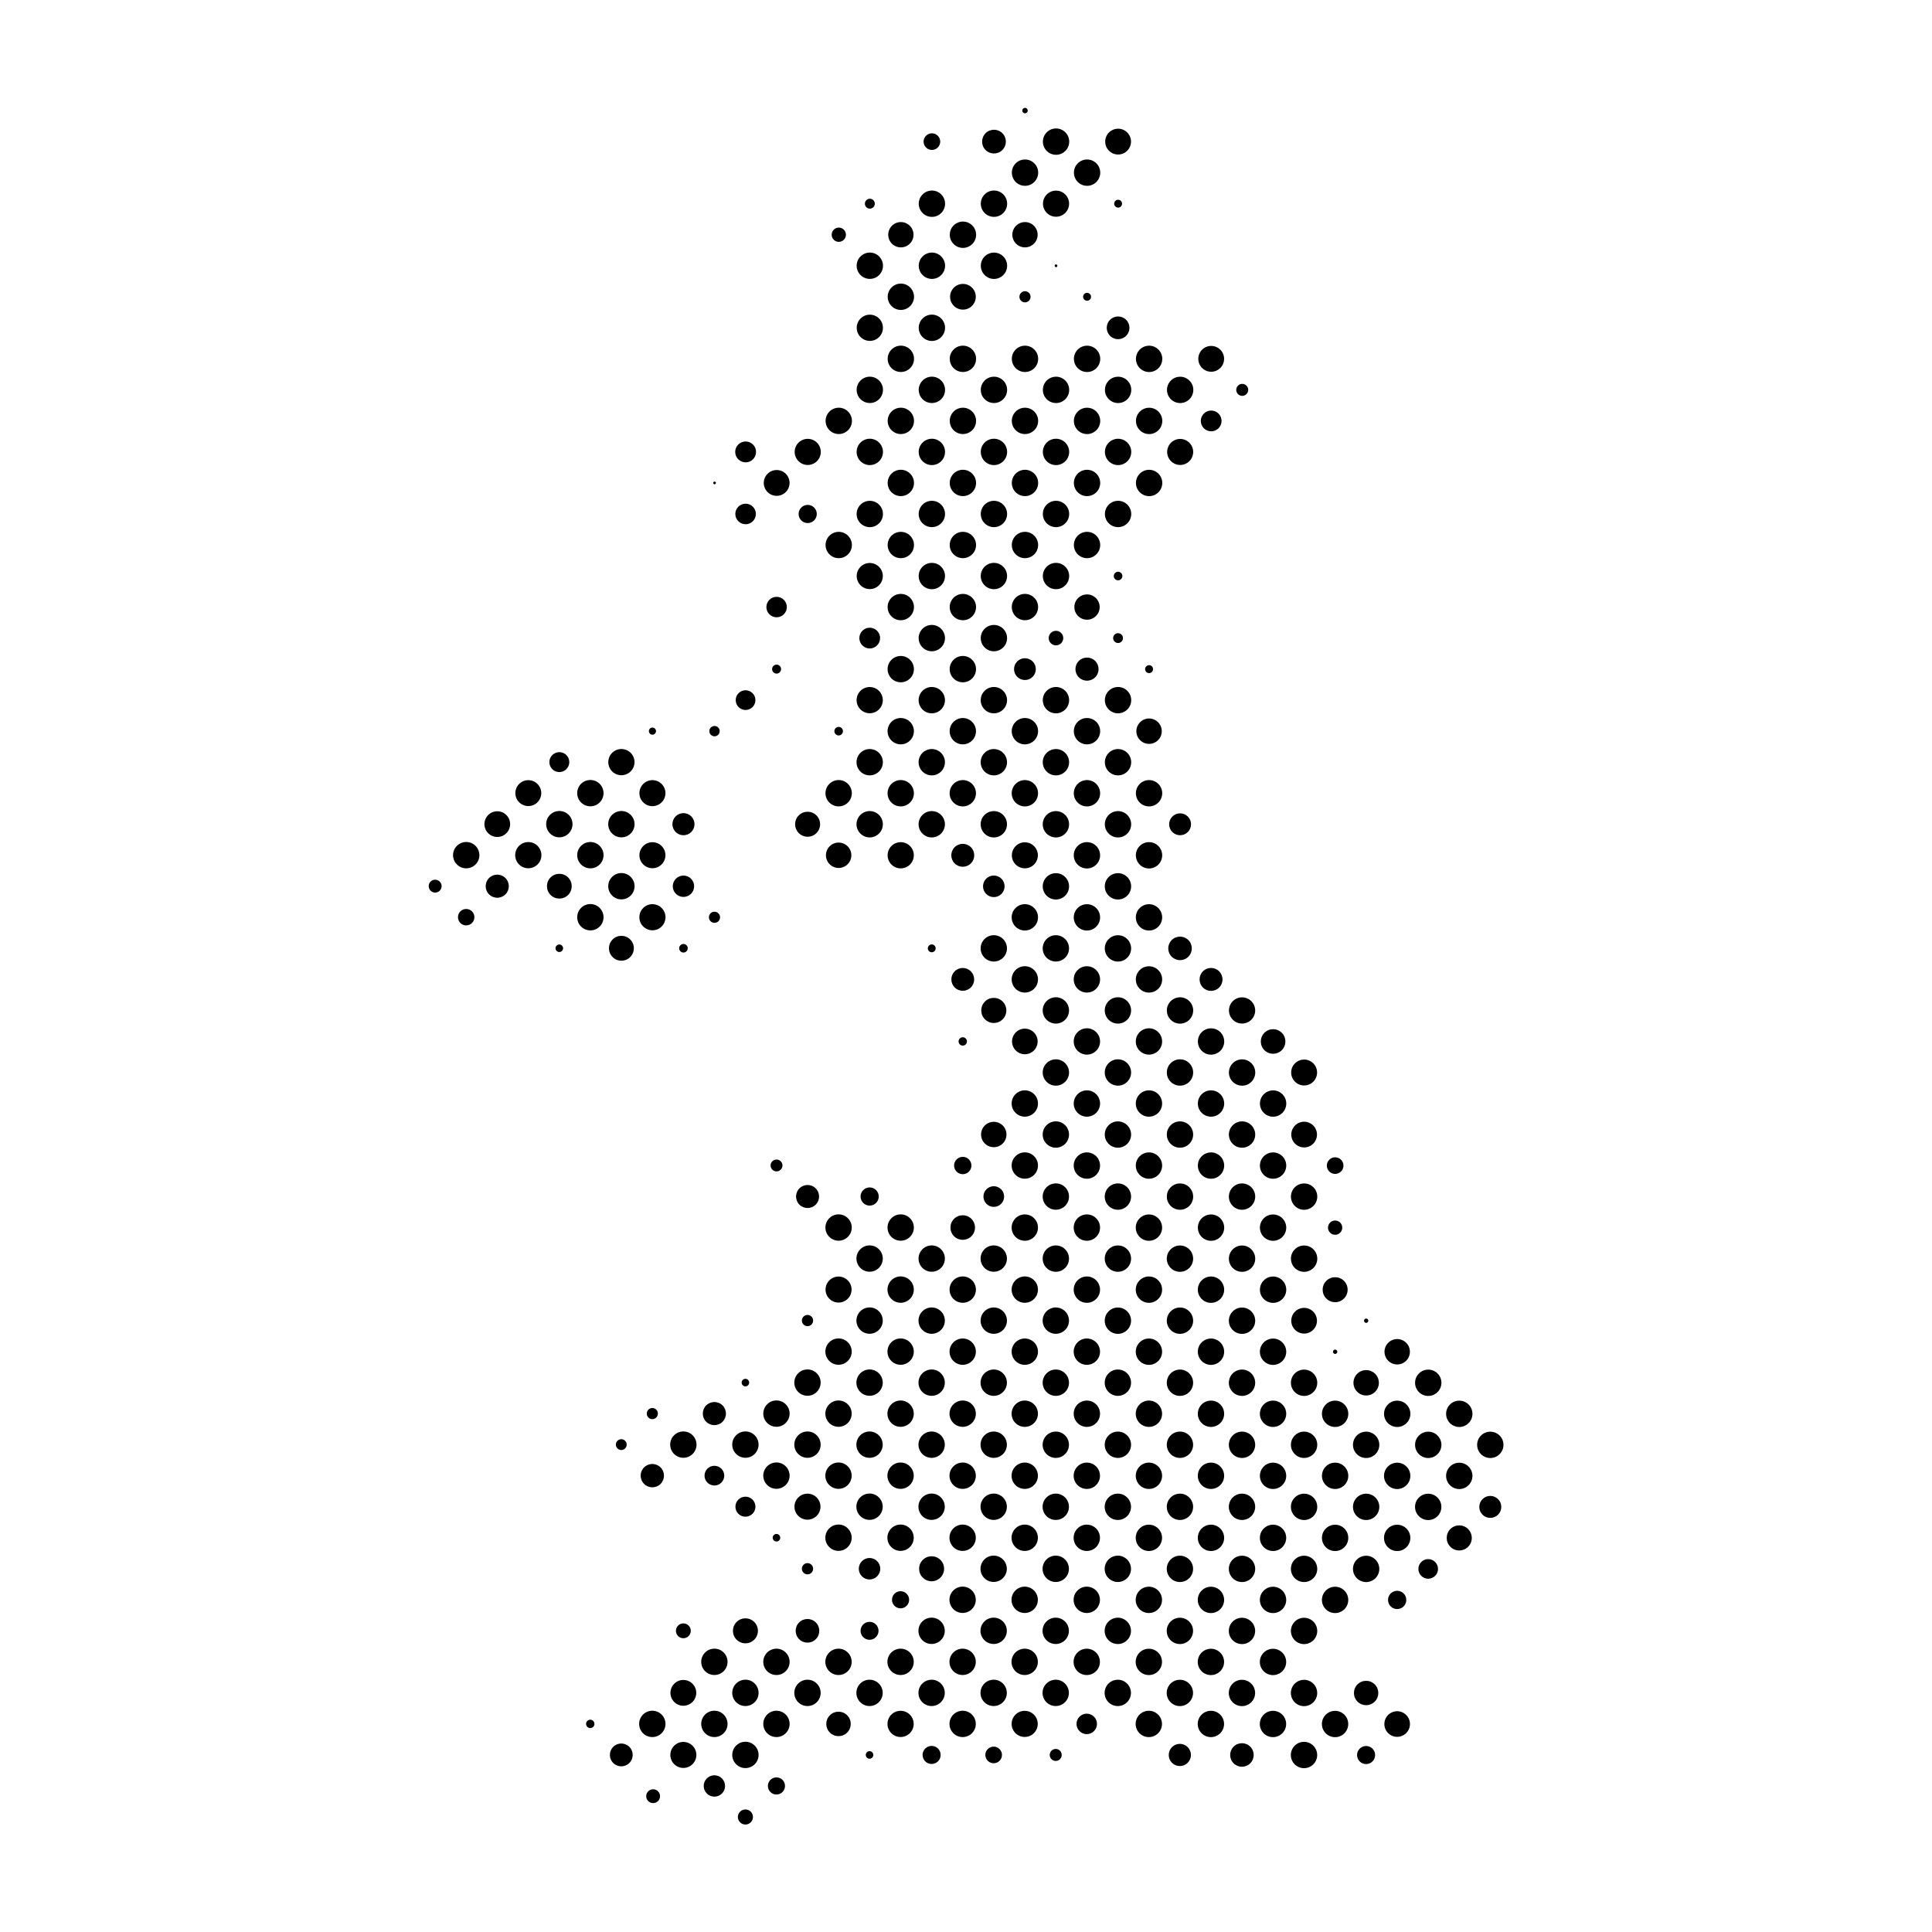 <?xml version="1.0" encoding="UTF-8"?>
<!-- Uploaded to: SVG Find, www.svgrepo.com, Generator: SVG Find Mixer Tools -->
<svg fill="#000000" width="800px" height="800px" version="1.1" viewBox="144 144 512 512" xmlns="http://www.w3.org/2000/svg">
 <path d="m318.38 618.71c-0.715-0.715-1.875-0.715-2.594 0-0.715 0.715-0.715 1.875 0 2.594 0.715 0.715 1.875 0.715 2.594 0 0.715-0.715 0.715-1.879 0-2.594zm-7.594-11.777c-1.18-1.18-3.094-1.18-4.277 0-1.18 1.18-1.18 3.094 0 4.277 1.18 1.18 3.094 1.18 4.277 0 1.18-1.18 1.18-3.094 0-4.277zm-9.578-6.867c-0.434-0.434-1.133-0.434-1.566 0-0.434 0.434-0.434 1.133 0 1.566 0.434 0.434 1.133 0.434 1.566 0 0.434-0.434 0.434-1.133 0-1.566zm41.746 24.043c-0.781-0.781-2.047-0.781-2.824 0-0.781 0.781-0.781 2.043 0 2.824s2.047 0.781 2.824 0c0.781-0.781 0.781-2.047 0-2.824zm-7.633-8.812c-1.105-1.105-2.898-1.105-4.004 0-1.105 1.105-1.105 2.898 0 4.004 1.105 1.105 2.898 1.105 4.004 0s1.105-2.898 0-4.004zm-7.789-8.66c-1.348-1.348-3.531-1.348-4.875 0-1.348 1.348-1.348 3.531 0 4.875 1.348 1.348 3.531 1.348 4.875 0 1.348-1.348 1.348-3.531 0-4.875zm-8.195-8.254c-1.363-1.363-3.57-1.363-4.934 0-1.363 1.363-1.363 3.57 0 4.934s3.57 1.363 4.934 0c1.363-1.363 1.363-3.57 0-4.934zm32.035 17.309c-0.887-0.887-2.324-0.887-3.211 0-0.887 0.887-0.887 2.324 0 3.211 0.887 0.887 2.324 0.887 3.211 0 0.887-0.887 0.887-2.324 0-3.211zm-7.363-9.086c-1.363-1.363-3.57-1.363-4.934 0-1.363 1.363-1.363 3.57 0 4.934 1.363 1.363 3.57 1.363 4.934 0 1.363-1.363 1.363-3.57 0-4.934zm-8.223-8.223c-1.363-1.363-3.57-1.363-4.934 0-1.363 1.363-1.363 3.57 0 4.934s3.57 1.363 4.934 0c1.363-1.363 1.363-3.57 0-4.934zm-8.273-8.176c-1.336-1.336-3.5-1.336-4.836 0-1.336 1.336-1.336 3.5 0 4.836 1.336 1.336 3.5 1.336 4.836 0 1.336-1.336 1.336-3.5 0-4.836zm24.719 8.176c-1.363-1.363-3.57-1.363-4.934 0-1.363 1.363-1.363 3.57 0 4.934s3.57 1.363 4.934 0 1.363-3.57 0-4.934zm-8.223-8.223c-1.363-1.363-3.57-1.363-4.934 0s-1.363 3.57 0 4.934c1.363 1.363 3.57 1.363 4.934 0 1.363-1.363 1.363-3.57 0-4.934zm-8.223-8.223c-1.363-1.363-3.57-1.363-4.934 0-1.363 1.363-1.363 3.57 0 4.934 1.363 1.363 3.57 1.363 4.934 0 1.363-1.363 1.363-3.57 0-4.934zm-9.297-7.148c-0.77-0.77-2.016-0.77-2.785 0-0.77 0.77-0.77 2.016 0 2.785 0.77 0.77 2.016 0.77 2.785 0 0.77-0.77 0.77-2.016 0-2.785zm48.656 33.582c-0.391-0.391-1.023-0.391-1.414 0-0.391 0.391-0.391 1.023 0 1.414s1.023 0.391 1.414 0c0.391-0.391 0.391-1.023 0-1.414zm-6.637-9.809c-1.266-1.266-3.32-1.266-4.586 0s-1.266 3.32 0 4.586 3.32 1.266 4.586 0 1.266-3.32 0-4.586zm-8.051-8.398c-1.363-1.363-3.57-1.363-4.934 0-1.363 1.363-1.363 3.57 0 4.934 1.363 1.363 3.57 1.363 4.934 0 1.363-1.363 1.363-3.57 0-4.934zm-8.223-8.223c-1.363-1.363-3.57-1.363-4.934 0-1.363 1.363-1.363 3.57 0 4.934 1.363 1.363 3.57 1.363 4.934 0 1.363-1.363 1.363-3.57 0-4.934zm-8.348-8.098c-1.293-1.293-3.391-1.293-4.684 0-1.293 1.293-1.293 3.391 0 4.684 1.293 1.293 3.391 1.293 4.684 0 1.293-1.293 1.293-3.391 0-4.684zm48.695 33.543c-0.934-0.934-2.449-0.934-3.387 0-0.934 0.934-0.934 2.449 0 3.387 0.934 0.934 2.449 0.934 3.387 0 0.934-0.934 0.934-2.449 0-3.387zm-7.461-8.988c-1.355-1.355-3.559-1.355-4.914 0-1.355 1.355-1.355 3.559 0 4.914 1.355 1.355 3.559 1.355 4.914 0 1.355-1.355 1.355-3.559 0-4.914zm-8.215-8.234c-1.363-1.363-3.57-1.363-4.934 0-1.363 1.363-1.363 3.57 0 4.934 1.363 1.363 3.57 1.363 4.934 0 1.363-1.363 1.363-3.57 0-4.934zm-8.223-8.223c-1.363-1.363-3.57-1.363-4.934 0-1.363 1.363-1.363 3.57 0 4.934 1.363 1.363 3.57 1.363 4.934 0 1.363-1.363 1.363-3.57 0-4.934zm-8.477-7.973c-1.223-1.223-3.207-1.223-4.43 0s-1.223 3.207 0 4.43c1.223 1.223 3.207 1.223 4.43 0 1.223-1.223 1.223-3.207 0-4.43zm-41.148-41.09c-1.207-1.207-3.164-1.207-4.371 0-1.207 1.207-1.207 3.164 0 4.375 1.207 1.207 3.164 1.207 4.371 0s1.207-3.164 0-4.375zm-9.395-7.055c-0.562-0.562-1.469-0.562-2.031 0s-0.562 1.473 0 2.031c0.562 0.562 1.469 0.562 2.031 0s0.562-1.473 0-2.031zm99.227 81.695c-0.859-0.859-2.254-0.859-3.117 0-0.859 0.859-0.859 2.254 0 3.117 0.859 0.859 2.254 0.859 3.117 0 0.859-0.859 0.859-2.254 0-3.117zm-7.312-9.133c-1.363-1.363-3.57-1.363-4.934 0-1.363 1.363-1.363 3.57 0 4.934 1.363 1.363 3.57 1.363 4.934 0 1.363-1.363 1.363-3.57 0-4.934zm-8.223-8.223c-1.363-1.363-3.57-1.363-4.934 0-1.363 1.363-1.363 3.57 0 4.934s3.57 1.363 4.934 0 1.363-3.57 0-4.934zm-8.223-8.223c-1.363-1.363-3.57-1.363-4.934 0s-1.363 3.57 0 4.934c1.363 1.363 3.57 1.363 4.934 0 1.363-1.363 1.363-3.57 0-4.934zm-9.008-7.441c-0.93-0.93-2.438-0.93-3.367 0-0.93 0.93-0.93 2.438 0 3.367 0.93 0.93 2.438 0.93 3.367 0 0.93-0.93 0.93-2.438 0-3.367zm-17.074-15.816c-0.582-0.582-1.527-0.582-2.109 0-0.582 0.582-0.582 1.527 0 2.109 0.582 0.582 1.527 0.582 2.109 0 0.582-0.582 0.582-1.527 0-2.109zm-8.57-7.875c-0.391-0.391-1.023-0.391-1.414 0-0.391 0.391-0.391 1.023 0 1.414 0.391 0.391 1.023 0.391 1.414 0s0.391-1.023 0-1.414zm-7.055-9.395c-1.035-1.035-2.719-1.035-3.754 0-1.035 1.035-1.035 2.719 0 3.754 1.035 1.035 2.719 1.035 3.754 0 1.035-1.035 1.035-2.719 0-3.754zm-8.254-8.195c-1.02-1.02-2.676-1.02-3.695 0-1.02 1.02-1.02 2.676 0 3.695 1.02 1.02 2.676 1.02 3.695 0 1.02-1.02 1.02-2.676 0-3.695zm-7.606-8.844c-1.363-1.363-3.57-1.363-4.934 0-1.363 1.363-1.363 3.57 0 4.934 1.363 1.363 3.57 1.363 4.934 0 1.363-1.363 1.363-3.57 0-4.934zm-9.645-6.801c-0.578-0.578-1.512-0.578-2.09 0-0.578 0.578-0.578 1.512 0 2.09 0.578 0.578 1.512 0.578 2.09 0s0.578-1.512 0-2.09zm106.98 90.383c-0.621-0.621-1.625-0.621-2.246 0-0.621 0.621-0.621 1.625 0 2.246 0.621 0.621 1.625 0.621 2.246 0 0.621-0.621 0.621-1.625 0-2.246zm-6.898-9.551c-1.352-1.352-3.543-1.352-4.894 0-1.352 1.352-1.352 3.543 0 4.894 1.352 1.352 3.543 1.352 4.894 0 1.352-1.352 1.352-3.543 0-4.894zm-8.203-8.242c-1.363-1.363-3.57-1.363-4.934 0-1.363 1.363-1.363 3.57 0 4.934s3.57 1.363 4.934 0c1.363-1.363 1.363-3.57 0-4.934zm-8.223-8.223c-1.363-1.363-3.57-1.363-4.934 0-1.363 1.363-1.363 3.57 0 4.934 1.363 1.363 3.57 1.363 4.934 0 1.363-1.363 1.363-3.57 0-4.934zm-8.223-8.223c-1.363-1.363-3.57-1.363-4.934 0-1.363 1.363-1.363 3.57 0 4.934 1.363 1.363 3.57 1.363 4.934 0 1.363-1.363 1.363-3.57 0-4.934zm-9.086-7.363c-0.887-0.887-2.324-0.887-3.211 0-0.887 0.887-0.887 2.324 0 3.211 0.887 0.887 2.324 0.887 3.211 0 0.887-0.887 0.887-2.324 0-3.211zm-7.816-8.629c-1.113-1.113-2.914-1.113-4.023 0-1.113 1.113-1.113 2.914 0 4.023 1.113 1.113 2.914 1.113 4.023 0 1.113-1.113 1.113-2.914 0-4.023zm-7.769-8.68c-1.363-1.363-3.57-1.363-4.934 0-1.363 1.363-1.363 3.57 0 4.934 1.363 1.363 3.57 1.363 4.934 0 1.363-1.363 1.363-3.57 0-4.934zm-8.254-8.195c-1.348-1.348-3.531-1.348-4.875 0-1.348 1.348-1.348 3.531 0 4.875 1.348 1.348 3.531 1.348 4.875 0 1.348-1.348 1.348-3.531 0-4.875zm-8.195-8.254c-1.363-1.363-3.57-1.363-4.934 0-1.363 1.363-1.363 3.57 0 4.934 1.363 1.363 3.57 1.363 4.934 0 1.363-1.363 1.363-3.57 0-4.934zm-8.223-8.223c-1.363-1.363-3.57-1.363-4.934 0-1.363 1.363-1.363 3.57 0 4.934 1.363 1.363 3.57 1.363 4.934 0 1.363-1.363 1.363-3.57 0-4.934zm-8.523-7.922c-1.195-1.195-3.137-1.195-4.336 0-1.195 1.195-1.195 3.137 0 4.336 1.195 1.195 3.137 1.195 4.336 0 1.195-1.195 1.195-3.137 0-4.336zm98.43 82.488c-1.059-1.059-2.773-1.059-3.832 0s-1.059 2.773 0 3.832c1.059 1.059 2.773 1.059 3.832 0 1.059-1.059 1.059-2.773 0-3.832zm-7.672-8.773c-1.363-1.363-3.57-1.363-4.934 0-1.363 1.363-1.363 3.57 0 4.934 1.363 1.363 3.57 1.363 4.934 0 1.363-1.363 1.363-3.57 0-4.934zm-8.223-8.223c-1.363-1.363-3.57-1.363-4.934 0-1.363 1.363-1.363 3.57 0 4.934 1.363 1.363 3.57 1.363 4.934 0s1.363-3.57 0-4.934zm-8.223-8.223c-1.363-1.363-3.57-1.363-4.934 0s-1.363 3.57 0 4.934c1.363 1.363 3.57 1.363 4.934 0 1.363-1.363 1.363-3.57 0-4.934zm-8.223-8.223c-1.363-1.363-3.57-1.363-4.934 0-1.363 1.363-1.363 3.57 0 4.934 1.363 1.363 3.57 1.363 4.934 0 1.363-1.363 1.363-3.57 0-4.934zm-8.348-8.098c-1.293-1.293-3.391-1.293-4.684 0-1.293 1.293-1.293 3.391 0 4.684 1.293 1.293 3.391 1.293 4.684 0s1.293-3.391 0-4.684zm-8.098-8.348c-1.363-1.363-3.57-1.363-4.934 0s-1.363 3.57 0 4.934 3.57 1.363 4.934 0 1.363-3.57 0-4.934zm-8.223-8.223c-1.363-1.363-3.57-1.363-4.934 0s-1.363 3.57 0 4.934 3.57 1.363 4.934 0 1.363-3.57 0-4.934zm-8.223-8.223c-1.363-1.363-3.57-1.363-4.934 0s-1.363 3.57 0 4.934c1.363 1.363 3.57 1.363 4.934 0 1.363-1.363 1.363-3.57 0-4.934zm-8.223-8.223c-1.363-1.363-3.57-1.363-4.934 0-1.363 1.363-1.363 3.57 0 4.934 1.363 1.363 3.57 1.363 4.934 0 1.363-1.363 1.363-3.57 0-4.934zm-8.223-8.223c-1.363-1.363-3.57-1.363-4.934 0-1.363 1.363-1.363 3.57 0 4.934 1.363 1.363 3.57 1.363 4.934 0s1.363-3.57 0-4.934zm-9.984-6.461c-0.391-0.391-1.023-0.391-1.414 0-0.391 0.391-0.391 1.023 0 1.414 0.391 0.391 1.023 0.391 1.414 0s0.391-1.023 0-1.414zm116.5 97.309c-1.148-1.148-3.012-1.148-4.16 0-1.148 1.148-1.148 3.012 0 4.16 1.148 1.148 3.012 1.148 4.16 0 1.148-1.148 1.148-3.012 0-4.16zm-7.836-8.609c-1.363-1.363-3.57-1.363-4.934 0-1.363 1.363-1.363 3.57 0 4.934s3.57 1.363 4.934 0c1.363-1.363 1.363-3.57 0-4.934zm-8.223-8.223c-1.363-1.363-3.57-1.363-4.934 0-1.363 1.363-1.363 3.57 0 4.934 1.363 1.363 3.57 1.363 4.934 0 1.363-1.363 1.363-3.57 0-4.934zm-8.223-8.223c-1.363-1.363-3.57-1.363-4.934 0-1.363 1.363-1.363 3.57 0 4.934 1.363 1.363 3.57 1.363 4.934 0s1.363-3.57 0-4.934zm-8.223-8.223c-1.363-1.363-3.57-1.363-4.934 0s-1.363 3.57 0 4.934c1.363 1.363 3.57 1.363 4.934 0 1.363-1.363 1.363-3.57 0-4.934zm-8.223-8.223c-1.363-1.363-3.57-1.363-4.934 0-1.363 1.363-1.363 3.57 0 4.934 1.363 1.363 3.57 1.363 4.934 0 1.363-1.363 1.363-3.57 0-4.934zm-8.223-8.223c-1.363-1.363-3.57-1.363-4.934 0-1.363 1.363-1.363 3.57 0 4.934s3.57 1.363 4.934 0c1.363-1.363 1.363-3.57 0-4.934zm-8.223-8.223c-1.363-1.363-3.57-1.363-4.934 0-1.363 1.363-1.363 3.57 0 4.934 1.363 1.363 3.57 1.363 4.934 0 1.363-1.363 1.363-3.57 0-4.934zm-8.223-8.223c-1.363-1.363-3.57-1.363-4.934 0-1.363 1.363-1.363 3.57 0 4.934 1.363 1.363 3.57 1.363 4.934 0 1.363-1.363 1.363-3.57 0-4.934zm-8.223-8.223c-1.363-1.363-3.57-1.363-4.934 0-1.363 1.363-1.363 3.57 0 4.934s3.57 1.363 4.934 0c1.363-1.363 1.363-3.57 0-4.934zm-8.223-8.223c-1.363-1.363-3.57-1.363-4.934 0-1.363 1.363-1.363 3.57 0 4.934 1.363 1.363 3.57 1.363 4.934 0 1.363-1.363 1.363-3.57 0-4.934zm-8.223-8.223c-1.363-1.363-3.57-1.363-4.934 0-1.363 1.363-1.363 3.57 0 4.934 1.363 1.363 3.57 1.363 4.934 0s1.363-3.57 0-4.934zm-8.223-8.223c-1.363-1.363-3.57-1.363-4.934 0s-1.363 3.57 0 4.934c1.363 1.363 3.57 1.363 4.934 0 1.363-1.363 1.363-3.57 0-4.934zm114.87 98.945c-1.219-1.219-3.195-1.219-4.41 0-1.219 1.219-1.219 3.195 0 4.41 1.219 1.219 3.195 1.219 4.41 0 1.219-1.219 1.219-3.195 0-4.41zm-7.961-8.484c-1.363-1.363-3.57-1.363-4.934 0-1.363 1.363-1.363 3.57 0 4.934 1.363 1.363 3.57 1.363 4.934 0s1.363-3.57 0-4.934zm-8.223-8.223c-1.363-1.363-3.57-1.363-4.934 0s-1.363 3.57 0 4.934c1.363 1.363 3.57 1.363 4.934 0 1.363-1.363 1.363-3.57 0-4.934zm-8.223-8.223c-1.363-1.363-3.57-1.363-4.934 0-1.363 1.363-1.363 3.57 0 4.934 1.363 1.363 3.57 1.363 4.934 0 1.363-1.363 1.363-3.57 0-4.934zm-8.223-8.223c-1.363-1.363-3.57-1.363-4.934 0-1.363 1.363-1.363 3.57 0 4.934s3.57 1.363 4.934 0c1.363-1.363 1.363-3.57 0-4.934zm-8.223-8.223c-1.363-1.363-3.57-1.363-4.934 0-1.363 1.363-1.363 3.57 0 4.934 1.363 1.363 3.57 1.363 4.934 0 1.363-1.363 1.363-3.57 0-4.934zm-8.223-8.223c-1.363-1.363-3.57-1.363-4.934 0-1.363 1.363-1.363 3.57 0 4.934 1.363 1.363 3.57 1.363 4.934 0s1.363-3.57 0-4.934zm-8.223-8.223c-1.363-1.363-3.57-1.363-4.934 0s-1.363 3.57 0 4.934c1.363 1.363 3.57 1.363 4.934 0 1.363-1.363 1.363-3.57 0-4.934zm-8.223-8.223c-1.363-1.363-3.57-1.363-4.934 0-1.363 1.363-1.363 3.57 0 4.934 1.363 1.363 3.57 1.363 4.934 0 1.363-1.363 1.363-3.57 0-4.934zm-8.223-8.223c-1.363-1.363-3.57-1.363-4.934 0-1.363 1.363-1.363 3.57 0 4.934 1.363 1.363 3.57 1.363 4.934 0s1.363-3.57 0-4.934zm-8.223-8.223c-1.363-1.363-3.57-1.363-4.934 0s-1.363 3.57 0 4.934c1.363 1.363 3.57 1.363 4.934 0 1.363-1.363 1.363-3.57 0-4.934zm-8.223-8.223c-1.363-1.363-3.57-1.363-4.934 0-1.363 1.363-1.363 3.57 0 4.934 1.363 1.363 3.57 1.363 4.934 0 1.363-1.363 1.363-3.57 0-4.934zm-8.223-8.223c-1.363-1.363-3.57-1.363-4.934 0-1.363 1.363-1.363 3.57 0 4.934s3.57 1.363 4.934 0c1.363-1.363 1.363-3.57 0-4.934zm-8.223-8.223c-1.363-1.363-3.57-1.363-4.934 0-1.363 1.363-1.363 3.57 0 4.934 1.363 1.363 3.57 1.363 4.934 0 1.363-1.363 1.363-3.57 0-4.934zm-9.637-6.812c-0.582-0.582-1.527-0.582-2.109 0-0.582 0.582-0.582 1.527 0 2.109 0.582 0.582 1.527 0.582 2.109 0 0.582-0.582 0.582-1.527 0-2.109zm132.99 113.72c-1.363-1.363-3.57-1.363-4.934 0s-1.363 3.57 0 4.934 3.57 1.363 4.934 0 1.363-3.57 0-4.934zm-8.223-8.223c-1.363-1.363-3.57-1.363-4.934 0s-1.363 3.57 0 4.934 3.57 1.363 4.934 0c1.363-1.363 1.363-3.57 0-4.934zm-8.223-8.223c-1.363-1.363-3.57-1.363-4.934 0-1.363 1.363-1.363 3.57 0 4.934 1.363 1.363 3.57 1.363 4.934 0 1.363-1.363 1.363-3.57 0-4.934zm-8.223-8.223c-1.363-1.363-3.57-1.363-4.934 0-1.363 1.363-1.363 3.57 0 4.934 1.363 1.363 3.57 1.363 4.934 0 1.363-1.363 1.363-3.57 0-4.934zm-8.223-8.223c-1.363-1.363-3.57-1.363-4.934 0-1.363 1.363-1.363 3.57 0 4.934s3.57 1.363 4.934 0c1.363-1.363 1.363-3.57 0-4.934zm-8.223-8.223c-1.363-1.363-3.57-1.363-4.934 0-1.363 1.363-1.363 3.57 0 4.934 1.363 1.363 3.57 1.363 4.934 0 1.363-1.363 1.363-3.57 0-4.934zm-8.223-8.223c-1.363-1.363-3.57-1.363-4.934 0-1.363 1.363-1.363 3.57 0 4.934 1.363 1.363 3.57 1.363 4.934 0 1.363-1.363 1.363-3.57 0-4.934zm-8.223-8.223c-1.363-1.363-3.57-1.363-4.934 0-1.363 1.363-1.363 3.57 0 4.934s3.57 1.363 4.934 0 1.363-3.57 0-4.934zm-8.223-8.223c-1.363-1.363-3.57-1.363-4.934 0s-1.363 3.57 0 4.934 3.57 1.363 4.934 0 1.363-3.57 0-4.934zm-8.223-8.223c-1.363-1.363-3.57-1.363-4.934 0s-1.363 3.57 0 4.934 3.57 1.363 4.934 0c1.363-1.363 1.363-3.57 0-4.934zm-8.223-8.223c-1.363-1.363-3.57-1.363-4.934 0-1.363 1.363-1.363 3.57 0 4.934 1.363 1.363 3.57 1.363 4.934 0 1.363-1.363 1.363-3.57 0-4.934zm-8.223-8.223c-1.363-1.363-3.57-1.363-4.934 0-1.363 1.363-1.363 3.57 0 4.934 1.363 1.363 3.57 1.363 4.934 0 1.363-1.363 1.363-3.57 0-4.934zm-8.223-8.223c-1.363-1.363-3.57-1.363-4.934 0-1.363 1.363-1.363 3.57 0 4.934s3.57 1.363 4.934 0c1.363-1.363 1.363-3.57 0-4.934zm-8.223-8.223c-1.363-1.363-3.57-1.363-4.934 0-1.363 1.363-1.363 3.57 0 4.934 1.363 1.363 3.57 1.363 4.934 0 1.363-1.363 1.363-3.57 0-4.934zm-8.223-8.223c-1.363-1.363-3.57-1.363-4.934 0-1.363 1.363-1.363 3.57 0 4.934 1.363 1.363 3.57 1.363 4.934 0 1.363-1.363 1.363-3.57 0-4.934zm-8.254-8.195c-1.348-1.348-3.531-1.348-4.875 0-1.348 1.348-1.348 3.531 0 4.875 1.348 1.348 3.531 1.348 4.875 0 1.348-1.348 1.348-3.531 0-4.875zm-99.582-97.785c-0.848-0.848-2.227-0.848-3.078 0-0.848 0.848-0.848 2.227 0 3.078 0.848 0.852 2.227 0.852 3.078 0 0.852-0.848 0.852-2.227 0-3.078zm-8.551-7.894c-0.668-0.668-1.75-0.668-2.418 0-0.668 0.668-0.668 1.75 0 2.418 0.668 0.668 1.75 0.668 2.418 0 0.668-0.668 0.668-1.75 0-2.418zm247.19 229.78c-0.934-0.934-2.449-0.934-3.387 0-0.934 0.934-0.934 2.449 0 3.387 0.934 0.934 2.449 0.934 3.387 0 0.934-0.934 0.934-2.449 0-3.387zm-7.449-8.996c-1.363-1.363-3.57-1.363-4.934 0-1.363 1.363-1.363 3.57 0 4.934 1.363 1.363 3.57 1.363 4.934 0 1.363-1.363 1.363-3.57 0-4.934zm-8.223-8.223c-1.363-1.363-3.57-1.363-4.934 0-1.363 1.363-1.363 3.57 0 4.934s3.57 1.363 4.934 0c1.363-1.363 1.363-3.57 0-4.934zm-8.223-8.223c-1.363-1.363-3.57-1.363-4.934 0-1.363 1.363-1.363 3.57 0 4.934 1.363 1.363 3.57 1.363 4.934 0 1.363-1.363 1.363-3.57 0-4.934zm-8.223-8.223c-1.363-1.363-3.57-1.363-4.934 0-1.363 1.363-1.363 3.57 0 4.934 1.363 1.363 3.57 1.363 4.934 0s1.363-3.57 0-4.934zm-8.223-8.223c-1.363-1.363-3.57-1.363-4.934 0s-1.363 3.57 0 4.934c1.363 1.363 3.57 1.363 4.934 0 1.363-1.363 1.363-3.57 0-4.934zm-8.223-8.223c-1.363-1.363-3.57-1.363-4.934 0-1.363 1.363-1.363 3.57 0 4.934 1.363 1.363 3.57 1.363 4.934 0 1.363-1.363 1.363-3.57 0-4.934zm-8.223-8.223c-1.363-1.363-3.57-1.363-4.934 0-1.363 1.363-1.363 3.57 0 4.934s3.57 1.363 4.934 0c1.363-1.363 1.363-3.57 0-4.934zm-8.223-8.223c-1.363-1.363-3.57-1.363-4.934 0-1.363 1.363-1.363 3.57 0 4.934 1.363 1.363 3.57 1.363 4.934 0 1.363-1.363 1.363-3.57 0-4.934zm-8.223-8.223c-1.363-1.363-3.57-1.363-4.934 0-1.363 1.363-1.363 3.57 0 4.934 1.363 1.363 3.57 1.363 4.934 0 1.363-1.363 1.363-3.57 0-4.934zm-8.223-8.223c-1.363-1.363-3.57-1.363-4.934 0-1.363 1.363-1.363 3.57 0 4.934s3.57 1.363 4.934 0c1.363-1.363 1.363-3.57 0-4.934zm-8.223-8.223c-1.363-1.363-3.57-1.363-4.934 0-1.363 1.363-1.363 3.57 0 4.934 1.363 1.363 3.57 1.363 4.934 0 1.363-1.363 1.363-3.57 0-4.934zm-8.223-8.223c-1.363-1.363-3.57-1.363-4.934 0-1.363 1.363-1.363 3.57 0 4.934 1.363 1.363 3.57 1.363 4.934 0s1.363-3.57 0-4.934zm-8.223-8.223c-1.363-1.363-3.57-1.363-4.934 0s-1.363 3.57 0 4.934c1.363 1.363 3.57 1.363 4.934 0 1.363-1.363 1.363-3.57 0-4.934zm-8.223-8.223c-1.363-1.363-3.57-1.363-4.934 0-1.363 1.363-1.363 3.57 0 4.934 1.363 1.363 3.57 1.363 4.934 0 1.363-1.363 1.363-3.57 0-4.934zm-8.223-8.223c-1.363-1.363-3.57-1.363-4.934 0-1.363 1.363-1.363 3.57 0 4.934s3.57 1.363 4.934 0c1.363-1.363 1.363-3.57 0-4.934zm-8.223-8.223c-1.363-1.363-3.57-1.363-4.934 0-1.363 1.363-1.363 3.57 0 4.934 1.363 1.363 3.57 1.363 4.934 0 1.363-1.363 1.363-3.57 0-4.934zm-8.223-8.223c-1.363-1.363-3.57-1.363-4.934 0-1.363 1.363-1.363 3.57 0 4.934 1.363 1.363 3.57 1.363 4.934 0 1.363-1.363 1.363-3.57 0-4.934zm-8.531-7.914c-1.191-1.191-3.125-1.191-4.316 0-1.191 1.191-1.191 3.125 0 4.316 1.191 1.191 3.125 1.191 4.316 0 1.191-1.191 1.191-3.125 0-4.316zm-9.27-7.18c-0.613-0.613-1.609-0.613-2.227 0-0.613 0.613-0.613 1.609 0 2.227 0.613 0.613 1.609 0.613 2.227 0 0.613-0.613 0.613-1.609 0-2.227zm-57.973-57.16c-0.391-0.391-1.023-0.391-1.414 0-0.391 0.391-0.391 1.023 0 1.414s1.023 0.391 1.414 0c0.391-0.391 0.391-1.023 0-1.414zm-14.984-17.906c-1.195-1.195-3.137-1.195-4.336 0-1.195 1.195-1.195 3.137 0 4.336 1.195 1.195 3.137 1.195 4.336 0 1.195-1.195 1.195-3.137 0-4.336zm-7.922-8.523c-1.363-1.363-3.57-1.363-4.934 0s-1.363 3.57 0 4.934c1.363 1.363 3.57 1.363 4.934 0 1.363-1.363 1.363-3.57 0-4.934zm246.64 230.33c-1.324-1.324-3.473-1.324-4.797 0-1.324 1.324-1.324 3.473 0 4.797 1.324 1.324 3.473 1.324 4.797 0 1.324-1.324 1.324-3.473 0-4.797zm-8.34-8.109c-1.262-1.262-3.305-1.262-4.566 0-1.262 1.262-1.262 3.305 0 4.566 1.262 1.262 3.305 1.262 4.566 0 1.262-1.262 1.262-3.305 0-4.566zm-16.262-16.633c-1.363-1.363-3.57-1.363-4.934 0-1.363 1.363-1.363 3.57 0 4.934s3.57 1.363 4.934 0 1.363-3.57 0-4.934zm-8.223-8.223c-1.363-1.363-3.57-1.363-4.934 0s-1.363 3.57 0 4.934 3.57 1.363 4.934 0 1.363-3.57 0-4.934zm-8.223-8.223c-1.363-1.363-3.57-1.363-4.934 0s-1.363 3.57 0 4.934 3.57 1.363 4.934 0c1.363-1.363 1.363-3.57 0-4.934zm-8.223-8.223c-1.363-1.363-3.57-1.363-4.934 0-1.363 1.363-1.363 3.57 0 4.934 1.363 1.363 3.57 1.363 4.934 0 1.363-1.363 1.363-3.57 0-4.934zm-8.223-8.223c-1.363-1.363-3.57-1.363-4.934 0-1.363 1.363-1.363 3.57 0 4.934 1.363 1.363 3.57 1.363 4.934 0 1.363-1.363 1.363-3.57 0-4.934zm-8.223-8.223c-1.363-1.363-3.57-1.363-4.934 0-1.363 1.363-1.363 3.57 0 4.934s3.57 1.363 4.934 0c1.363-1.363 1.363-3.57 0-4.934zm-8.223-8.223c-1.363-1.363-3.57-1.363-4.934 0-1.363 1.363-1.363 3.57 0 4.934 1.363 1.363 3.57 1.363 4.934 0 1.363-1.363 1.363-3.57 0-4.934zm-8.223-8.223c-1.363-1.363-3.57-1.363-4.934 0-1.363 1.363-1.363 3.57 0 4.934 1.363 1.363 3.57 1.363 4.934 0 1.363-1.363 1.363-3.57 0-4.934zm-8.223-8.223c-1.363-1.363-3.57-1.363-4.934 0-1.363 1.363-1.363 3.57 0 4.934s3.57 1.363 4.934 0 1.363-3.57 0-4.934zm-8.223-8.223c-1.363-1.363-3.57-1.363-4.934 0s-1.363 3.57 0 4.934 3.57 1.363 4.934 0 1.363-3.57 0-4.934zm-8.223-8.223c-1.363-1.363-3.57-1.363-4.934 0s-1.363 3.57 0 4.934 3.57 1.363 4.934 0c1.363-1.363 1.363-3.57 0-4.934zm-8.223-8.223c-1.363-1.363-3.57-1.363-4.934 0-1.363 1.363-1.363 3.57 0 4.934 1.363 1.363 3.57 1.363 4.934 0 1.363-1.363 1.363-3.57 0-4.934zm-8.223-8.223c-1.363-1.363-3.57-1.363-4.934 0-1.363 1.363-1.363 3.57 0 4.934 1.363 1.363 3.57 1.363 4.934 0 1.363-1.363 1.363-3.57 0-4.934zm-8.223-8.223c-1.363-1.363-3.57-1.363-4.934 0-1.363 1.363-1.363 3.57 0 4.934s3.57 1.363 4.934 0c1.363-1.363 1.363-3.57 0-4.934zm-8.988-7.461c-0.941-0.941-2.465-0.941-3.406 0-0.941 0.941-0.941 2.465 0 3.406 0.941 0.941 2.465 0.941 3.406 0 0.941-0.941 0.941-2.465 0-3.406zm-65.16-66.418c-1.289-1.289-3.375-1.289-4.664 0-1.289 1.289-1.289 3.375 0 4.664 1.289 1.289 3.375 1.289 4.664 0 1.289-1.289 1.289-3.375 0-4.664zm-8.09-8.359c-1.363-1.363-3.57-1.363-4.934 0s-1.363 3.57 0 4.934 3.57 1.363 4.934 0c1.363-1.363 1.363-3.57 0-4.934zm-8.367-8.078c-1.281-1.281-3.363-1.281-4.644 0s-1.281 3.363 0 4.644 3.363 1.281 4.644 0 1.281-3.363 0-4.644zm-8.09-8.359c-1.355-1.355-3.559-1.355-4.914 0s-1.355 3.559 0 4.914c1.355 1.355 3.559 1.355 4.914 0 1.355-1.355 1.355-3.559 0-4.914zm-8.273-8.176c-1.332-1.332-3.488-1.332-4.816 0-1.332 1.332-1.332 3.488 0 4.816 1.332 1.332 3.488 1.332 4.816 0 1.332-1.332 1.332-3.488 0-4.816zm222.09 205.53c-1.363-1.363-3.57-1.363-4.934 0-1.363 1.363-1.363 3.57 0 4.934 1.363 1.363 3.57 1.363 4.934 0 1.363-1.363 1.363-3.57 0-4.934zm-8.223-8.223c-1.363-1.363-3.57-1.363-4.934 0-1.363 1.363-1.363 3.57 0 4.934 1.363 1.363 3.57 1.363 4.934 0 1.363-1.363 1.363-3.57 0-4.934zm-8.223-8.223c-1.363-1.363-3.57-1.363-4.934 0-1.363 1.363-1.363 3.57 0 4.934 1.363 1.363 3.57 1.363 4.934 0s1.363-3.57 0-4.934zm-8.223-8.223c-1.363-1.363-3.57-1.363-4.934 0s-1.363 3.57 0 4.934 3.57 1.363 4.934 0 1.363-3.57 0-4.934zm-8.223-8.223c-1.363-1.363-3.57-1.363-4.934 0s-1.363 3.57 0 4.934c1.363 1.363 3.57 1.363 4.934 0 1.363-1.363 1.363-3.57 0-4.934zm-8.223-8.223c-1.363-1.363-3.57-1.363-4.934 0-1.363 1.363-1.363 3.57 0 4.934 1.363 1.363 3.57 1.363 4.934 0 1.363-1.363 1.363-3.57 0-4.934zm-8.223-8.223c-1.363-1.363-3.57-1.363-4.934 0-1.363 1.363-1.363 3.57 0 4.934 1.363 1.363 3.57 1.363 4.934 0 1.363-1.363 1.363-3.57 0-4.934zm-8.223-8.223c-1.363-1.363-3.57-1.363-4.934 0-1.363 1.363-1.363 3.57 0 4.934 1.363 1.363 3.57 1.363 4.934 0 1.363-1.363 1.363-3.57 0-4.934zm-8.223-8.223c-1.363-1.363-3.57-1.363-4.934 0-1.363 1.363-1.363 3.57 0 4.934 1.363 1.363 3.57 1.363 4.934 0 1.363-1.363 1.363-3.57 0-4.934zm-8.223-8.223c-1.363-1.363-3.57-1.363-4.934 0-1.363 1.363-1.363 3.57 0 4.934 1.363 1.363 3.57 1.363 4.934 0 1.363-1.363 1.363-3.57 0-4.934zm-8.223-8.223c-1.363-1.363-3.57-1.363-4.934 0-1.363 1.363-1.363 3.57 0 4.934 1.363 1.363 3.57 1.363 4.934 0s1.363-3.57 0-4.934zm-8.223-8.223c-1.363-1.363-3.57-1.363-4.934 0s-1.363 3.57 0 4.934 3.57 1.363 4.934 0 1.363-3.57 0-4.934zm-8.387-8.059c-1.273-1.273-3.332-1.273-4.606 0-1.273 1.273-1.273 3.332 0 4.606 1.273 1.273 3.332 1.273 4.606 0 1.273-1.273 1.273-3.332 0-4.606zm-75.512-72.512c-0.445-0.445-1.164-0.445-1.605 0-0.445 0.445-0.445 1.164 0 1.605 0.441 0.445 1.164 0.445 1.605 0 0.445-0.445 0.445-1.164 0-1.605zm-6.578-9.867c-1.352-1.352-3.543-1.352-4.894 0-1.352 1.352-1.352 3.543 0 4.894 1.352 1.352 3.543 1.352 4.894 0 1.352-1.352 1.352-3.543 0-4.894zm-8.203-8.242c-1.363-1.363-3.57-1.363-4.934 0-1.363 1.363-1.363 3.57 0 4.934 1.363 1.363 3.57 1.363 4.934 0 1.363-1.363 1.363-3.57 0-4.934zm-8.223-8.223c-1.363-1.363-3.57-1.363-4.934 0-1.363 1.363-1.363 3.57 0 4.934 1.363 1.363 3.57 1.363 4.934 0s1.363-3.57 0-4.934zm-8.223-8.223c-1.363-1.363-3.57-1.363-4.934 0s-1.363 3.57 0 4.934 3.57 1.363 4.934 0 1.363-3.57 0-4.934zm-8.262-8.184c-1.34-1.34-3.516-1.34-4.856 0-1.34 1.34-1.34 3.516 0 4.856 1.34 1.34 3.516 1.34 4.856 0s1.34-3.516 0-4.856zm229.54 214.53c-0.945-0.945-2.481-0.945-3.426 0-0.945 0.945-0.945 2.481 0 3.426 0.945 0.945 2.481 0.945 3.426 0 0.945-0.945 0.945-2.481 0-3.426zm-7.469-8.977c-1.363-1.363-3.57-1.363-4.934 0s-1.363 3.57 0 4.934c1.363 1.363 3.57 1.363 4.934 0 1.363-1.363 1.363-3.57 0-4.934zm-8.223-8.223c-1.363-1.363-3.57-1.363-4.934 0-1.363 1.363-1.363 3.57 0 4.934 1.363 1.363 3.57 1.363 4.934 0 1.363-1.363 1.363-3.57 0-4.934zm-8.223-8.223c-1.363-1.363-3.57-1.363-4.934 0-1.363 1.363-1.363 3.57 0 4.934s3.57 1.363 4.934 0c1.363-1.363 1.363-3.57 0-4.934zm-8.223-8.223c-1.363-1.363-3.57-1.363-4.934 0-1.363 1.363-1.363 3.57 0 4.934 1.363 1.363 3.57 1.363 4.934 0 1.363-1.363 1.363-3.57 0-4.934zm-8.223-8.223c-1.363-1.363-3.57-1.363-4.934 0-1.363 1.363-1.363 3.57 0 4.934 1.363 1.363 3.57 1.363 4.934 0 1.363-1.363 1.363-3.57 0-4.934zm-8.223-8.223c-1.363-1.363-3.57-1.363-4.934 0-1.363 1.363-1.363 3.57 0 4.934s3.57 1.363 4.934 0c1.363-1.363 1.363-3.57 0-4.934zm-8.223-8.223c-1.363-1.363-3.57-1.363-4.934 0-1.363 1.363-1.363 3.57 0 4.934 1.363 1.363 3.57 1.363 4.934 0 1.363-1.363 1.363-3.57 0-4.934zm-8.223-8.223c-1.363-1.363-3.57-1.363-4.934 0-1.363 1.363-1.363 3.57 0 4.934 1.363 1.363 3.57 1.363 4.934 0s1.363-3.57 0-4.934zm-8.223-8.223c-1.363-1.363-3.57-1.363-4.934 0s-1.363 3.57 0 4.934c1.363 1.363 3.57 1.363 4.934 0 1.363-1.363 1.363-3.57 0-4.934zm-8.223-8.223c-1.363-1.363-3.57-1.363-4.934 0-1.363 1.363-1.363 3.57 0 4.934 1.363 1.363 3.57 1.363 4.934 0 1.363-1.363 1.363-3.57 0-4.934zm-8.223-8.223c-1.363-1.363-3.57-1.363-4.934 0-1.363 1.363-1.363 3.57 0 4.934s3.57 1.363 4.934 0c1.363-1.363 1.363-3.57 0-4.934zm-8.223-8.223c-1.363-1.363-3.57-1.363-4.934 0-1.363 1.363-1.363 3.57 0 4.934 1.363 1.363 3.57 1.363 4.934 0 1.363-1.363 1.363-3.57 0-4.934zm-8.754-7.691c-1.07-1.07-2.801-1.07-3.871 0-1.07 1.07-1.07 2.801 0 3.871 1.07 1.07 2.801 1.07 3.871 0 1.07-1.07 1.07-2.801 0-3.871zm-8.535-7.914c-0.898-0.898-2.352-0.898-3.25 0-0.898 0.898-0.898 2.352 0 3.25 0.898 0.898 2.352 0.898 3.25 0 0.898-0.898 0.898-2.352 0-3.25zm-66.371-65.207c-0.578-0.578-1.512-0.578-2.09 0s-0.578 1.512 0 2.09 1.512 0.578 2.09 0 0.578-1.512 0-2.09zm-7.266-9.18c-1.105-1.105-2.898-1.105-4.004 0-1.105 1.105-1.105 2.898 0 4.004s2.898 1.105 4.004 0 1.105-2.898 0-4.004zm-7.789-8.66c-1.348-1.348-3.531-1.348-4.875 0-1.348 1.348-1.348 3.531 0 4.875 1.348 1.348 3.531 1.348 4.875 0 1.348-1.348 1.348-3.531 0-4.875zm-8.195-8.254c-1.363-1.363-3.57-1.363-4.934 0-1.363 1.363-1.363 3.57 0 4.934 1.363 1.363 3.57 1.363 4.934 0 1.363-1.363 1.363-3.57 0-4.934zm-8.223-8.223c-1.363-1.363-3.57-1.363-4.934 0-1.363 1.363-1.363 3.57 0 4.934 1.363 1.363 3.57 1.363 4.934 0 1.363-1.363 1.363-3.57 0-4.934zm-8.824-7.625c-1.031-1.031-2.703-1.031-3.734 0s-1.031 2.703 0 3.734 2.703 1.031 3.734 0 1.031-2.703 0-3.734zm230.23 213.84c-1.016-1.016-2.66-1.016-3.676 0-1.016 1.016-1.016 2.66 0 3.676 1.016 1.016 2.66 1.016 3.676 0s1.016-2.66 0-3.676zm-7.594-8.852c-1.363-1.363-3.57-1.363-4.934 0s-1.363 3.57 0 4.934 3.57 1.363 4.934 0c1.363-1.363 1.363-3.57 0-4.934zm-8.223-8.223c-1.363-1.363-3.57-1.363-4.934 0-1.363 1.363-1.363 3.57 0 4.934 1.363 1.363 3.57 1.363 4.934 0 1.363-1.363 1.363-3.57 0-4.934zm-8.223-8.223c-1.363-1.363-3.57-1.363-4.934 0-1.363 1.363-1.363 3.57 0 4.934 1.363 1.363 3.57 1.363 4.934 0 1.363-1.363 1.363-3.57 0-4.934zm-8.223-8.223c-1.363-1.363-3.57-1.363-4.934 0-1.363 1.363-1.363 3.57 0 4.934 1.363 1.363 3.57 1.363 4.934 0 1.363-1.363 1.363-3.57 0-4.934zm-8.223-8.223c-1.363-1.363-3.57-1.363-4.934 0-1.363 1.363-1.363 3.57 0 4.934s3.57 1.363 4.934 0 1.363-3.57 0-4.934zm-8.223-8.223c-1.363-1.363-3.57-1.363-4.934 0s-1.363 3.57 0 4.934c1.363 1.363 3.57 1.363 4.934 0 1.363-1.363 1.363-3.57 0-4.934zm-8.223-8.223c-1.363-1.363-3.57-1.363-4.934 0-1.363 1.363-1.363 3.57 0 4.934 1.363 1.363 3.57 1.363 4.934 0 1.363-1.363 1.363-3.57 0-4.934zm-8.223-8.223c-1.363-1.363-3.57-1.363-4.934 0-1.363 1.363-1.363 3.57 0 4.934 1.363 1.363 3.57 1.363 4.934 0s1.363-3.57 0-4.934zm-8.223-8.223c-1.363-1.363-3.57-1.363-4.934 0s-1.363 3.57 0 4.934 3.57 1.363 4.934 0c1.363-1.363 1.363-3.57 0-4.934zm-8.223-8.223c-1.363-1.363-3.57-1.363-4.934 0-1.363 1.363-1.363 3.57 0 4.934 1.363 1.363 3.57 1.363 4.934 0 1.363-1.363 1.363-3.57 0-4.934zm-8.223-8.223c-1.363-1.363-3.57-1.363-4.934 0-1.363 1.363-1.363 3.57 0 4.934 1.363 1.363 3.57 1.363 4.934 0 1.363-1.363 1.363-3.57 0-4.934zm-8.223-8.223c-1.363-1.363-3.57-1.363-4.934 0-1.363 1.363-1.363 3.57 0 4.934 1.363 1.363 3.57 1.363 4.934 0 1.363-1.363 1.363-3.57 0-4.934zm-8.223-8.223c-1.363-1.363-3.57-1.363-4.934 0-1.363 1.363-1.363 3.57 0 4.934s3.57 1.363 4.934 0 1.363-3.57 0-4.934zm-8.312-8.137c-1.312-1.312-3.445-1.312-4.762 0-1.312 1.312-1.312 3.445 0 4.762 1.312 1.312 3.445 1.312 4.762 0 1.312-1.312 1.312-3.445 0-4.762zm-82.547-81.926c-1.145-1.145-2.996-1.145-4.141 0-1.145 1.145-1.145 2.996 0 4.141s2.996 1.145 4.141 0c1.145-1.145 1.145-2.996 0-4.141zm-7.856-8.59c-1.348-1.348-3.531-1.348-4.875 0-1.348 1.348-1.348 3.531 0 4.875 1.348 1.348 3.531 1.348 4.875 0 1.348-1.348 1.348-3.531 0-4.875zm-8.203-8.242c-1.355-1.355-3.559-1.355-4.914 0-1.355 1.355-1.355 3.559 0 4.914 1.355 1.355 3.559 1.355 4.914 0 1.355-1.355 1.355-3.559 0-4.914zm221.93 205.7c-1.297-1.297-3.402-1.297-4.703 0-1.297 1.297-1.297 3.402 0 4.703 1.297 1.297 3.402 1.297 4.703 0 1.297-1.297 1.297-3.402 0-4.703zm-8.109-8.34c-1.363-1.363-3.57-1.363-4.934 0-1.363 1.363-1.363 3.57 0 4.934 1.363 1.363 3.57 1.363 4.934 0 1.363-1.363 1.363-3.57 0-4.934zm-8.223-8.223c-1.363-1.363-3.57-1.363-4.934 0-1.363 1.363-1.363 3.57 0 4.934 1.363 1.363 3.57 1.363 4.934 0 1.363-1.363 1.363-3.57 0-4.934zm-8.223-8.223c-1.363-1.363-3.57-1.363-4.934 0-1.363 1.363-1.363 3.57 0 4.934 1.363 1.363 3.57 1.363 4.934 0s1.363-3.57 0-4.934zm-8.223-8.223c-1.363-1.363-3.57-1.363-4.934 0s-1.363 3.57 0 4.934 3.57 1.363 4.934 0c1.363-1.363 1.363-3.57 0-4.934zm-8.223-8.223c-1.363-1.363-3.57-1.363-4.934 0-1.363 1.363-1.363 3.57 0 4.934 1.363 1.363 3.57 1.363 4.934 0 1.363-1.363 1.363-3.57 0-4.934zm-8.223-8.223c-1.363-1.363-3.57-1.363-4.934 0-1.363 1.363-1.363 3.57 0 4.934 1.363 1.363 3.57 1.363 4.934 0 1.363-1.363 1.363-3.57 0-4.934zm-8.223-8.223c-1.363-1.363-3.57-1.363-4.934 0-1.363 1.363-1.363 3.57 0 4.934s3.57 1.363 4.934 0 1.363-3.57 0-4.934zm-8.223-8.223c-1.363-1.363-3.57-1.363-4.934 0s-1.363 3.57 0 4.934c1.363 1.363 3.57 1.363 4.934 0 1.363-1.363 1.363-3.57 0-4.934zm-8.223-8.223c-1.363-1.363-3.57-1.363-4.934 0-1.363 1.363-1.363 3.57 0 4.934 1.363 1.363 3.57 1.363 4.934 0 1.363-1.363 1.363-3.57 0-4.934zm-8.223-8.223c-1.363-1.363-3.57-1.363-4.934 0-1.363 1.363-1.363 3.57 0 4.934 1.363 1.363 3.57 1.363 4.934 0 1.363-1.363 1.363-3.57 0-4.934zm-8.223-8.223c-1.363-1.363-3.57-1.363-4.934 0-1.363 1.363-1.363 3.57 0 4.934 1.363 1.363 3.57 1.363 4.934 0s1.363-3.57 0-4.934zm-8.223-8.223c-1.363-1.363-3.57-1.363-4.934 0s-1.363 3.57 0 4.934 3.57 1.363 4.934 0c1.363-1.363 1.363-3.57 0-4.934zm-8.223-8.223c-1.363-1.363-3.57-1.363-4.934 0-1.363 1.363-1.363 3.57 0 4.934 1.363 1.363 3.57 1.363 4.934 0 1.363-1.363 1.363-3.57 0-4.934zm-8.223-8.223c-1.363-1.363-3.57-1.363-4.934 0-1.363 1.363-1.363 3.57 0 4.934 1.363 1.363 3.57 1.363 4.934 0 1.363-1.363 1.363-3.57 0-4.934zm-18.129-14.766c-0.434-0.434-1.133-0.434-1.566 0-0.434 0.434-0.434 1.133 0 1.566 0.434 0.434 1.133 0.434 1.566 0s0.434-1.133 0-1.566zm-82.352-82.121c-0.367-0.367-0.965-0.367-1.336 0-0.367 0.367-0.367 0.965 0 1.336 0.367 0.367 0.965 0.367 1.336 0 0.367-0.367 0.367-0.965 0-1.336zm223.43 204.2c-1.137-1.137-2.984-1.137-4.121 0-1.137 1.137-1.137 2.984 0 4.121 1.137 1.137 2.984 1.137 4.121 0s1.137-2.984 0-4.121zm-7.816-8.629c-1.363-1.363-3.57-1.363-4.934 0s-1.363 3.57 0 4.934c1.363 1.363 3.57 1.363 4.934 0 1.363-1.363 1.363-3.57 0-4.934zm-8.223-8.223c-1.363-1.363-3.57-1.363-4.934 0-1.363 1.363-1.363 3.57 0 4.934 1.363 1.363 3.57 1.363 4.934 0 1.363-1.363 1.363-3.57 0-4.934zm-8.223-8.223c-1.363-1.363-3.57-1.363-4.934 0-1.363 1.363-1.363 3.57 0 4.934 1.363 1.363 3.57 1.363 4.934 0s1.363-3.57 0-4.934zm-8.312-8.137c-1.312-1.312-3.445-1.312-4.762 0-1.312 1.312-1.316 3.445 0 4.762 1.312 1.312 3.445 1.312 4.762 0 1.312-1.312 1.312-3.445 0-4.762zm-10.195-6.25c-0.223-0.223-0.59-0.223-0.812 0-0.223 0.223-0.223 0.59 0 0.812 0.223 0.223 0.59 0.223 0.812 0 0.223-0.223 0.223-0.59 0-0.812zm-6.223-10.227c-1.332-1.332-3.488-1.332-4.816 0-1.332 1.332-1.332 3.488 0 4.816 1.332 1.332 3.488 1.332 4.816 0 1.332-1.332 1.332-3.488 0-4.816zm-8.164-8.281c-1.363-1.363-3.57-1.363-4.934 0-1.363 1.363-1.363 3.57 0 4.934 1.363 1.363 3.57 1.363 4.934 0s1.363-3.57 0-4.934zm-8.223-8.223c-1.363-1.363-3.57-1.363-4.934 0s-1.363 3.57 0 4.934c1.363 1.363 3.57 1.363 4.934 0 1.363-1.363 1.363-3.57 0-4.934zm-8.223-8.223c-1.363-1.363-3.57-1.363-4.934 0-1.363 1.363-1.363 3.57 0 4.934 1.363 1.363 3.57 1.363 4.934 0 1.363-1.363 1.363-3.57 0-4.934zm-8.223-8.223c-1.363-1.363-3.57-1.363-4.934 0-1.363 1.363-1.363 3.57 0 4.934 1.363 1.363 3.57 1.363 4.934 0s1.363-3.57 0-4.934zm-8.223-8.223c-1.363-1.363-3.57-1.363-4.934 0s-1.363 3.57 0 4.934 3.57 1.363 4.934 0 1.363-3.57 0-4.934zm-8.223-8.223c-1.363-1.363-3.57-1.363-4.934 0s-1.363 3.57 0 4.934 3.57 1.363 4.934 0 1.363-3.57 0-4.934zm-8.223-8.223c-1.363-1.363-3.57-1.363-4.934 0s-1.363 3.57 0 4.934c1.363 1.363 3.57 1.363 4.934 0 1.363-1.363 1.363-3.57 0-4.934zm-8.223-8.223c-1.363-1.363-3.57-1.363-4.934 0-1.363 1.363-1.363 3.57 0 4.934 1.363 1.363 3.57 1.363 4.934 0 1.363-1.363 1.363-3.57 0-4.934zm-8.293-8.156c-1.324-1.324-3.473-1.324-4.797 0-1.324 1.324-1.324 3.473 0 4.797 1.324 1.324 3.473 1.324 4.797 0 1.324-1.324 1.324-3.473 0-4.797zm-8.273-8.176c-1.297-1.297-3.402-1.297-4.703 0-1.297 1.297-1.297 3.402 0 4.703 1.297 1.297 3.402 1.297 4.703 0 1.297-1.297 1.297-3.402 0-4.703zm-8.438-8.012c-1.18-1.18-3.094-1.18-4.277 0-1.18 1.18-1.18 3.094 0 4.277 1.18 1.18 3.094 1.18 4.277 0 1.18-1.18 1.18-3.094 0-4.277zm-9.625-6.82c-0.406-0.406-1.062-0.406-1.469 0s-0.406 1.062 0 1.469 1.062 0.406 1.469 0 0.406-1.062 0-1.469zm-23.027-26.316c-1.312-1.312-3.445-1.312-4.762 0-1.312 1.312-1.312 3.445 0 4.762 1.312 1.312 3.445 1.312 4.762 0 1.312-1.312 1.312-3.445 0-4.762zm-8.262-8.184c-1.293-1.293-3.391-1.293-4.684 0-1.293 1.293-1.293 3.391 0 4.684 1.293 1.293 3.391 1.293 4.684 0 1.293-1.293 1.293-3.391 0-4.684zm-26.043-23.297c-0.535-0.535-1.402-0.535-1.934 0-0.535 0.535-0.535 1.402 0 1.934 0.535 0.535 1.402 0.535 1.934 0 0.535-0.535 0.535-1.402 0-1.934zm207.09 187.64c-1.363-1.363-3.57-1.363-4.934 0-1.363 1.363-1.363 3.57 0 4.934s3.57 1.363 4.934 0c1.363-1.363 1.363-3.57 0-4.934zm-8.223-8.223c-1.363-1.363-3.57-1.363-4.934 0-1.363 1.363-1.363 3.57 0 4.934 1.363 1.363 3.57 1.363 4.934 0 1.363-1.363 1.363-3.57 0-4.934zm-8.223-8.223c-1.363-1.363-3.57-1.363-4.934 0-1.363 1.363-1.363 3.57 0 4.934 1.363 1.363 3.57 1.363 4.934 0 1.363-1.363 1.363-3.57 0-4.934zm-8.312-8.137c-1.312-1.312-3.445-1.312-4.762 0-1.312 1.312-1.312 3.445 0 4.762 1.312 1.312 3.445 1.316 4.762 0 1.312-1.312 1.312-3.445 0-4.762zm-10.199-6.25c-0.223-0.223-0.59-0.223-0.812 0-0.223 0.223-0.223 0.59 0 0.812 0.223 0.223 0.59 0.223 0.812 0 0.223-0.223 0.223-0.59 0-0.812zm-6.289-10.16c-1.293-1.293-3.391-1.293-4.684 0s-1.293 3.391 0 4.684c1.293 1.293 3.391 1.293 4.684 0 1.293-1.293 1.293-3.391 0-4.684zm-8.098-8.348c-1.363-1.363-3.57-1.363-4.934 0-1.363 1.363-1.363 3.57 0 4.934 1.363 1.363 3.57 1.363 4.934 0 1.363-1.363 1.363-3.57 0-4.934zm-8.223-8.223c-1.363-1.363-3.57-1.363-4.934 0-1.363 1.363-1.363 3.57 0 4.934 1.363 1.363 3.57 1.363 4.934 0 1.363-1.363 1.363-3.57 0-4.934zm-8.223-8.223c-1.363-1.363-3.57-1.363-4.934 0-1.363 1.363-1.363 3.57 0 4.934 1.363 1.363 3.57 1.363 4.934 0 1.363-1.363 1.363-3.57 0-4.934zm-8.223-8.223c-1.363-1.363-3.57-1.363-4.934 0-1.363 1.363-1.363 3.57 0 4.934 1.363 1.363 3.57 1.363 4.934 0 1.363-1.363 1.363-3.57 0-4.934zm-8.223-8.223c-1.363-1.363-3.57-1.363-4.934 0-1.363 1.363-1.363 3.57 0 4.934 1.363 1.363 3.57 1.363 4.934 0 1.363-1.363 1.363-3.57 0-4.934zm-8.223-8.223c-1.363-1.363-3.57-1.363-4.934 0-1.363 1.363-1.363 3.57 0 4.934 1.363 1.363 3.57 1.363 4.934 0s1.363-3.57 0-4.934zm-8.223-8.223c-1.363-1.363-3.57-1.363-4.934 0s-1.363 3.57 0 4.934 3.57 1.363 4.934 0 1.363-3.57 0-4.934zm-8.223-8.223c-1.363-1.363-3.57-1.363-4.934 0s-1.363 3.57 0 4.934c1.363 1.363 3.57 1.363 4.934 0 1.363-1.363 1.363-3.57 0-4.934zm-8.223-8.223c-1.363-1.363-3.57-1.363-4.934 0-1.363 1.363-1.363 3.57 0 4.934 1.363 1.363 3.57 1.363 4.934 0 1.363-1.363 1.363-3.57 0-4.934zm-8.223-8.223c-1.363-1.363-3.57-1.363-4.934 0-1.363 1.363-1.363 3.57 0 4.934 1.363 1.363 3.57 1.363 4.934 0 1.363-1.363 1.363-3.57 0-4.934zm-8.223-8.223c-1.363-1.363-3.57-1.363-4.934 0-1.363 1.363-1.363 3.57 0 4.934 1.363 1.363 3.57 1.363 4.934 0 1.363-1.363 1.363-3.57 0-4.934zm-24.68-24.66c-1.355-1.355-3.559-1.355-4.914 0-1.355 1.355-1.355 3.559 0 4.914 1.355 1.355 3.559 1.355 4.914 0 1.355-1.355 1.355-3.559 0-4.914zm-8.215-8.234c-1.363-1.363-3.57-1.363-4.934 0s-1.363 3.57 0 4.934c1.363 1.363 3.57 1.363 4.934 0 1.363-1.363 1.363-3.57 0-4.934zm-8.223-8.223c-1.363-1.363-3.57-1.363-4.934 0-1.363 1.363-1.363 3.57 0 4.934 1.363 1.363 3.57 1.363 4.934 0 1.363-1.363 1.363-3.57 0-4.934zm-25.289-24.051c-1.02-1.02-2.676-1.02-3.695 0-1.02 1.02-1.02 2.676 0 3.695 1.02 1.02 2.676 1.02 3.695 0 1.02-1.02 1.02-2.676 0-3.695zm155.73 140.31c-0.738-0.738-1.934-0.738-2.672 0s-0.738 1.934 0 2.672c0.738 0.738 1.934 0.738 2.672 0 0.738-0.738 0.738-1.934 0-2.672zm-7.09-9.355c-1.363-1.363-3.57-1.363-4.934 0-1.363 1.363-1.363 3.57 0 4.934 1.363 1.363 3.57 1.363 4.934 0 1.363-1.363 1.363-3.57 0-4.934zm-8.223-8.223c-1.363-1.363-3.57-1.363-4.934 0-1.363 1.363-1.363 3.57 0 4.934s3.57 1.363 4.934 0 1.363-3.57 0-4.934zm-8.223-8.223c-1.363-1.363-3.57-1.363-4.934 0s-1.363 3.57 0 4.934c1.363 1.363 3.57 1.363 4.934 0 1.363-1.363 1.363-3.57 0-4.934zm-8.223-8.223c-1.363-1.363-3.57-1.363-4.934 0-1.363 1.363-1.363 3.57 0 4.934 1.363 1.363 3.57 1.363 4.934 0 1.363-1.363 1.363-3.57 0-4.934zm-8.223-8.223c-1.363-1.363-3.57-1.363-4.934 0-1.363 1.363-1.363 3.57 0 4.934 1.363 1.363 3.57 1.363 4.934 0 1.363-1.363 1.363-3.57 0-4.934zm-8.223-8.223c-1.363-1.363-3.57-1.363-4.934 0-1.363 1.363-1.363 3.57 0 4.934 1.363 1.363 3.57 1.363 4.934 0s1.363-3.57 0-4.934zm-8.223-8.223c-1.363-1.363-3.57-1.363-4.934 0s-1.363 3.57 0 4.934 3.57 1.363 4.934 0c1.363-1.363 1.363-3.57 0-4.934zm-8.223-8.223c-1.363-1.363-3.57-1.363-4.934 0-1.363 1.363-1.363 3.57 0 4.934 1.363 1.363 3.57 1.363 4.934 0 1.363-1.363 1.363-3.57 0-4.934zm-8.223-8.223c-1.363-1.363-3.57-1.363-4.934 0-1.363 1.363-1.363 3.57 0 4.934 1.363 1.363 3.57 1.363 4.934 0 1.363-1.363 1.363-3.57 0-4.934zm-8.223-8.223c-1.363-1.363-3.57-1.363-4.934 0-1.363 1.363-1.363 3.57 0 4.934s3.57 1.363 4.934 0 1.363-3.57 0-4.934zm-8.668-7.777c-1.117-1.117-2.926-1.117-4.043 0-1.117 1.117-1.117 2.926 0 4.043 1.117 1.117 2.926 1.117 4.043 0 1.117-1.117 1.117-2.926 0-4.043zm-8.098-8.348c-1.188-1.188-3.109-1.188-4.297 0s-1.188 3.109 0 4.297 3.109 1.188 4.297 0 1.188-3.109 0-4.297zm-7.902-8.543c-1.363-1.363-3.57-1.363-4.934 0-1.363 1.363-1.363 3.57 0 4.934 1.363 1.363 3.57 1.363 4.934 0 1.363-1.363 1.363-3.57 0-4.934zm-8.223-8.223c-1.363-1.363-3.57-1.363-4.934 0-1.363 1.363-1.363 3.57 0 4.934 1.363 1.363 3.57 1.363 4.934 0s1.363-3.57 0-4.934zm-8.223-8.223c-1.363-1.363-3.57-1.363-4.934 0s-1.363 3.57 0 4.934 3.57 1.363 4.934 0c1.363-1.363 1.363-3.57 0-4.934zm-9.887-6.559c-0.445-0.445-1.164-0.445-1.605 0-0.445 0.445-0.445 1.164 0 1.605 0.445 0.445 1.164 0.445 1.605 0 0.445-0.445 0.445-1.164 0-1.605zm-16.41-16.484c-0.465-0.465-1.219-0.465-1.684 0s-0.465 1.219 0 1.684 1.219 0.465 1.684 0c0.465-0.465 0.465-1.219 0-1.684zm148.74 130.86c-0.859-0.859-2.254-0.859-3.117 0-0.859 0.859-0.859 2.254 0 3.117 0.859 0.859 2.254 0.859 3.117 0 0.859-0.859 0.859-2.254 0-3.117zm-7.371-9.074c-1.332-1.332-3.488-1.332-4.816 0-1.332 1.332-1.332 3.488 0 4.816 1.332 1.332 3.488 1.332 4.816 0 1.332-1.332 1.332-3.488 0-4.816zm-8.164-8.281c-1.363-1.363-3.57-1.363-4.934 0-1.363 1.363-1.363 3.57 0 4.934 1.363 1.363 3.57 1.363 4.934 0 1.363-1.363 1.363-3.57 0-4.934zm-8.223-8.223c-1.363-1.363-3.57-1.363-4.934 0-1.363 1.363-1.363 3.57 0 4.934 1.363 1.363 3.57 1.363 4.934 0 1.363-1.363 1.363-3.57 0-4.934zm-8.223-8.223c-1.363-1.363-3.57-1.363-4.934 0-1.363 1.363-1.363 3.57 0 4.934 1.363 1.363 3.57 1.363 4.934 0 1.363-1.363 1.363-3.57 0-4.934zm-8.223-8.223c-1.363-1.363-3.57-1.363-4.934 0-1.363 1.363-1.363 3.57 0 4.934 1.363 1.363 3.57 1.363 4.934 0 1.363-1.363 1.363-3.57 0-4.934zm-8.223-8.223c-1.363-1.363-3.57-1.363-4.934 0-1.363 1.363-1.363 3.57 0 4.934 1.363 1.363 3.57 1.363 4.934 0 1.363-1.363 1.363-3.57 0-4.934zm-8.223-8.223c-1.363-1.363-3.57-1.363-4.934 0-1.363 1.363-1.363 3.57 0 4.934s3.57 1.363 4.934 0 1.363-3.57 0-4.934zm-8.223-8.223c-1.363-1.363-3.57-1.363-4.934 0s-1.363 3.57 0 4.934 3.57 1.363 4.934 0c1.363-1.363 1.363-3.57 0-4.934zm-8.223-8.223c-1.363-1.363-3.57-1.363-4.934 0-1.363 1.363-1.363 3.57 0 4.934 1.363 1.363 3.57 1.363 4.934 0 1.363-1.363 1.363-3.57 0-4.934zm-8.254-8.195c-1.348-1.348-3.531-1.348-4.875 0-1.348 1.348-1.348 3.531 0 4.875 1.348 1.348 3.531 1.348 4.875 0 1.348-1.348 1.348-3.531 0-4.875zm-8.195-8.254c-1.363-1.363-3.57-1.363-4.934 0-1.363 1.363-1.363 3.57 0 4.934 1.363 1.363 3.57 1.363 4.934 0 1.363-1.363 1.363-3.57 0-4.934zm-8.223-8.223c-1.363-1.363-3.57-1.363-4.934 0-1.363 1.363-1.363 3.57 0 4.934 1.363 1.363 3.57 1.363 4.934 0 1.363-1.363 1.363-3.57 0-4.934zm-8.223-8.223c-1.363-1.363-3.57-1.363-4.934 0-1.363 1.363-1.363 3.57 0 4.934 1.363 1.363 3.57 1.363 4.934 0 1.363-1.363 1.363-3.57 0-4.934zm-8.223-8.223c-1.363-1.363-3.57-1.363-4.934 0-1.363 1.363-1.363 3.57 0 4.934s3.57 1.363 4.934 0 1.363-3.57 0-4.934zm-8.234-8.215c-1.355-1.355-3.559-1.355-4.914 0-1.355 1.355-1.355 3.559 0 4.914 1.355 1.355 3.559 1.355 4.914 0 1.355-1.355 1.355-3.559 0-4.914zm-25.211-24.129c-1.059-1.059-2.773-1.059-3.832 0-1.059 1.059-1.059 2.773 0 3.832 1.059 1.059 2.773 1.059 3.832 0 1.059-1.059 1.059-2.773 0-3.832zm140.31 122.84c-1.34-1.34-3.516-1.34-4.856 0-1.34 1.34-1.34 3.516 0 4.856 1.34 1.34 3.516 1.34 4.856 0s1.34-3.516 0-4.856zm-8.348-8.098c-1.273-1.273-3.332-1.273-4.606 0-1.273 1.273-1.273 3.332 0 4.606 1.273 1.273 3.332 1.273 4.606 0 1.273-1.273 1.273-3.332 0-4.606zm-8.07-8.379c-1.355-1.355-3.559-1.355-4.914 0s-1.355 3.559 0 4.914 3.559 1.355 4.914 0c1.355-1.355 1.355-3.559 0-4.914zm-8.531-7.914c-1.188-1.188-3.109-1.188-4.297 0s-1.188 3.109 0 4.297 3.109 1.188 4.297 0 1.188-3.109 0-4.297zm-8.164-8.281c-1.219-1.219-3.195-1.219-4.41 0-1.219 1.219-1.219 3.195 0 4.41 1.219 1.219 3.195 1.219 4.41 0 1.219-1.219 1.219-3.195 0-4.41zm-7.961-8.484c-1.363-1.363-3.57-1.363-4.934 0-1.363 1.363-1.363 3.57 0 4.934 1.363 1.363 3.57 1.363 4.934 0 1.363-1.363 1.363-3.57 0-4.934zm-8.223-8.223c-1.363-1.363-3.57-1.363-4.934 0-1.363 1.363-1.363 3.57 0 4.934 1.363 1.363 3.57 1.363 4.934 0s1.363-3.57 0-4.934zm-8.223-8.223c-1.363-1.363-3.57-1.363-4.934 0s-1.363 3.57 0 4.934c1.363 1.363 3.57 1.363 4.934 0 1.363-1.363 1.363-3.57 0-4.934zm-8.223-8.223c-1.363-1.363-3.57-1.363-4.934 0-1.363 1.363-1.363 3.57 0 4.934 1.363 1.363 3.57 1.363 4.934 0 1.363-1.363 1.363-3.57 0-4.934zm-8.223-8.223c-1.363-1.363-3.57-1.363-4.934 0-1.363 1.363-1.363 3.57 0 4.934s3.57 1.363 4.934 0c1.363-1.363 1.363-3.57 0-4.934zm-8.223-8.223c-1.363-1.363-3.57-1.363-4.934 0-1.363 1.363-1.363 3.57 0 4.934 1.363 1.363 3.57 1.363 4.934 0 1.363-1.363 1.363-3.57 0-4.934zm-8.223-8.223c-1.363-1.363-3.57-1.363-4.934 0-1.363 1.363-1.363 3.57 0 4.934 1.363 1.363 3.57 1.363 4.934 0 1.363-1.363 1.363-3.57 0-4.934zm-8.223-8.223c-1.363-1.363-3.57-1.363-4.934 0-1.363 1.363-1.363 3.57 0 4.934s3.57 1.363 4.934 0c1.363-1.363 1.363-3.57 0-4.934zm-8.223-8.223c-1.363-1.363-3.57-1.363-4.934 0-1.363 1.363-1.363 3.57 0 4.934 1.363 1.363 3.57 1.363 4.934 0 1.363-1.363 1.363-3.57 0-4.934zm-8.746-7.703c-1.074-1.074-2.816-1.074-3.891 0-1.074 1.074-1.074 2.816 0 3.891s2.816 1.074 3.891 0c1.074-1.074 1.074-2.816 0-3.891zm-32.914-32.875c-1.062-1.062-2.789-1.062-3.852 0s-1.062 2.789 0 3.852 2.789 1.062 3.852 0 1.062-2.789 0-3.852zm-9.898-6.551c-0.141-0.141-0.363-0.141-0.504 0-0.141 0.141-0.141 0.363 0 0.504 0.141 0.141 0.363 0.141 0.504 0s0.141-0.363 0-0.504zm117.35 96.469c-1.363-1.363-3.57-1.363-4.934 0-1.363 1.363-1.363 3.57 0 4.934 1.363 1.363 3.57 1.363 4.934 0s1.363-3.57 0-4.934zm-8.223-8.223c-1.363-1.363-3.57-1.363-4.934 0s-1.363 3.57 0 4.934c1.363 1.363 3.57 1.363 4.934 0 1.363-1.363 1.363-3.57 0-4.934zm-8.223-8.223c-1.363-1.363-3.57-1.363-4.934 0-1.363 1.363-1.363 3.57 0 4.934 1.363 1.363 3.57 1.363 4.934 0 1.363-1.363 1.363-3.57 0-4.934zm-8.223-8.223c-1.363-1.363-3.57-1.363-4.934 0-1.363 1.363-1.363 3.57 0 4.934 1.363 1.363 3.57 1.363 4.934 0s1.363-3.57 0-4.934zm-8.223-8.223c-1.363-1.363-3.57-1.363-4.934 0s-1.363 3.57 0 4.934c1.363 1.363 3.57 1.363 4.934 0 1.363-1.363 1.363-3.57 0-4.934zm-8.223-8.223c-1.363-1.363-3.57-1.363-4.934 0-1.363 1.363-1.363 3.57 0 4.934 1.363 1.363 3.57 1.363 4.934 0 1.363-1.363 1.363-3.57 0-4.934zm-8.223-8.223c-1.363-1.363-3.57-1.363-4.934 0-1.363 1.363-1.363 3.57 0 4.934s3.57 1.363 4.934 0c1.363-1.363 1.363-3.57 0-4.934zm-8.223-8.223c-1.363-1.363-3.57-1.363-4.934 0-1.363 1.363-1.363 3.57 0 4.934 1.363 1.363 3.57 1.363 4.934 0 1.363-1.363 1.363-3.57 0-4.934zm-8.223-8.223c-1.363-1.363-3.57-1.363-4.934 0-1.363 1.363-1.363 3.57 0 4.934 1.363 1.363 3.57 1.363 4.934 0s1.363-3.57 0-4.934zm-8.242-8.203c-1.352-1.352-3.543-1.352-4.894 0-1.352 1.352-1.352 3.543 0 4.894 1.352 1.352 3.543 1.352 4.894 0 1.352-1.352 1.352-3.543 0-4.894zm-8.203-8.242c-1.363-1.363-3.57-1.363-4.934 0-1.363 1.363-1.363 3.57 0 4.934 1.363 1.363 3.57 1.363 4.934 0 1.363-1.363 1.363-3.57 0-4.934zm-8.988-7.461c-0.941-0.941-2.465-0.941-3.406 0s-0.941 2.465 0 3.406 2.465 0.941 3.406 0 0.941-2.465 0-3.406zm-7.508-8.941c-1.336-1.336-3.5-1.336-4.836 0-1.336 1.336-1.336 3.5 0 4.836 1.336 1.336 3.5 1.336 4.836 0 1.336-1.336 1.336-3.5 0-4.836zm-8.688-7.758c-1.078-1.078-2.828-1.078-3.91 0-1.078 1.078-1.078 2.828 0 3.91 1.078 1.078 2.828 1.078 3.91 0 1.078-1.078 1.078-2.828 0-3.91zm115.23 98.586c-1.133-1.133-2.969-1.133-4.102 0-1.133 1.133-1.133 2.969 0 4.102 1.133 1.133 2.969 1.133 4.102 0 1.133-1.133 1.133-2.969 0-4.102zm-7.809-8.641c-1.363-1.363-3.57-1.363-4.934 0s-1.363 3.57 0 4.934c1.363 1.363 3.57 1.363 4.934 0 1.363-1.363 1.363-3.57 0-4.934zm-8.223-8.223c-1.363-1.363-3.57-1.363-4.934 0-1.363 1.363-1.363 3.57 0 4.934 1.363 1.363 3.57 1.363 4.934 0 1.363-1.363 1.363-3.57 0-4.934zm-8.223-8.223c-1.363-1.363-3.57-1.363-4.934 0-1.363 1.363-1.363 3.57 0 4.934 1.363 1.363 3.57 1.363 4.934 0s1.363-3.57 0-4.934zm-8.223-8.223c-1.363-1.363-3.57-1.363-4.934 0s-1.363 3.57 0 4.934c1.363 1.363 3.57 1.363 4.934 0 1.363-1.363 1.363-3.57 0-4.934zm-8.648-7.797c-1.129-1.129-2.957-1.129-4.082 0-1.129 1.129-1.129 2.957 0 4.082 1.129 1.129 2.957 1.129 4.082 0 1.129-1.129 1.129-2.957 0-4.082zm-7.797-8.648c-1.363-1.363-3.57-1.363-4.934 0-1.363 1.363-1.363 3.57 0 4.934 1.363 1.363 3.57 1.363 4.934 0s1.363-3.57 0-4.934zm-8.223-8.223c-1.363-1.363-3.57-1.363-4.934 0s-1.363 3.57 0 4.934 3.57 1.363 4.934 0 1.363-3.57 0-4.934zm-8.223-8.223c-1.363-1.363-3.57-1.363-4.934 0s-1.363 3.57 0 4.934 3.57 1.363 4.934 0 1.363-3.57 0-4.934zm-8.223-8.223c-1.363-1.363-3.57-1.363-4.934 0s-1.363 3.57 0 4.934c1.363 1.363 3.57 1.363 4.934 0 1.363-1.363 1.363-3.57 0-4.934zm-8.223-8.223c-1.363-1.363-3.57-1.363-4.934 0-1.363 1.363-1.363 3.57 0 4.934 1.363 1.363 3.57 1.363 4.934 0 1.363-1.363 1.363-3.57 0-4.934zm-16.465-16.43c-1.352-1.352-3.543-1.352-4.894 0-1.352 1.352-1.352 3.543 0 4.894 1.352 1.352 3.543 1.352 4.894 0 1.352-1.352 1.352-3.543 0-4.894zm90.391 74.078c-1.312-1.312-3.445-1.312-4.762 0-1.316 1.316-1.312 3.445 0 4.762 1.312 1.312 3.445 1.312 4.762 0 1.312-1.312 1.312-3.445 0-4.762zm-8.137-8.312c-1.363-1.363-3.57-1.363-4.934 0s-1.363 3.57 0 4.934c1.363 1.363 3.57 1.363 4.934 0 1.363-1.363 1.363-3.57 0-4.934zm-8.523-7.922c-1.195-1.195-3.137-1.195-4.336 0-1.195 1.195-1.195 3.137 0 4.336 1.195 1.195 3.137 1.195 4.336 0 1.195-1.195 1.195-3.137 0-4.336zm-9.027-7.422c-0.754-0.754-1.977-0.754-2.727 0-0.754 0.754-0.754 1.977 0 2.727 0.754 0.754 1.977 0.754 2.727 0 0.754-0.754 0.754-1.977 0-2.727zm-7.121-9.328c-1.363-1.363-3.57-1.363-4.934 0s-1.363 3.57 0 4.934 3.57 1.363 4.934 0c1.363-1.363 1.363-3.57 0-4.934zm-8.223-8.223c-1.363-1.363-3.57-1.363-4.934 0-1.363 1.363-1.363 3.57 0 4.934 1.363 1.363 3.57 1.363 4.934 0 1.363-1.363 1.363-3.57 0-4.934zm-8.223-8.223c-1.363-1.363-3.57-1.363-4.934 0-1.363 1.363-1.363 3.57 0 4.934 1.363 1.363 3.57 1.363 4.934 0 1.363-1.363 1.363-3.57 0-4.934zm-8.223-8.223c-1.363-1.363-3.57-1.363-4.934 0-1.363 1.363-1.363 3.57 0 4.934s3.57 1.363 4.934 0 1.363-3.57 0-4.934zm-8.223-8.223c-1.363-1.363-3.57-1.363-4.934 0s-1.363 3.57 0 4.934c1.363 1.363 3.57 1.363 4.934 0 1.363-1.363 1.363-3.57 0-4.934zm-8.223-8.223c-1.363-1.363-3.57-1.363-4.934 0-1.363 1.363-1.363 3.57 0 4.934 1.363 1.363 3.57 1.363 4.934 0 1.363-1.363 1.363-3.57 0-4.934zm-8.223-8.223c-1.363-1.363-3.57-1.363-4.934 0-1.363 1.363-1.363 3.57 0 4.934 1.363 1.363 3.57 1.363 4.934 0 1.363-1.363 1.363-3.57 0-4.934zm80.516 67.512c-0.41-0.41-1.078-0.41-1.488 0s-0.41 1.078 0 1.488c0.41 0.41 1.078 0.41 1.488 0 0.41-0.41 0.41-1.078 0-1.488zm-8.051-8.398c-0.508-0.508-1.332-0.508-1.84 0-0.508 0.508-0.508 1.332 0 1.84 0.508 0.508 1.332 0.508 1.84 0 0.508-0.508 0.508-1.332 0-1.84zm-6.773-9.676c-1.309-1.309-3.434-1.309-4.742 0-1.309 1.309-1.309 3.434 0 4.742s3.43 1.309 4.742 0c1.309-1.309 1.309-3.43 0-4.742zm-8.125-8.32c-1.363-1.363-3.57-1.363-4.934 0s-1.363 3.57 0 4.934 3.57 1.363 4.934 0c1.363-1.363 1.363-3.57 0-4.934zm-8.223-8.223c-1.363-1.363-3.57-1.363-4.934 0-1.363 1.363-1.363 3.57 0 4.934 1.363 1.363 3.57 1.363 4.934 0 1.363-1.363 1.363-3.57 0-4.934zm-8.223-8.223c-1.363-1.363-3.57-1.363-4.934 0-1.363 1.363-1.363 3.57 0 4.934 1.363 1.363 3.57 1.363 4.934 0 1.363-1.363 1.363-3.57 0-4.934zm-8.223-8.223c-1.363-1.363-3.57-1.363-4.934 0-1.363 1.363-1.363 3.57 0 4.934s3.57 1.363 4.934 0c1.363-1.363 1.363-3.57 0-4.934zm-8.223-8.223c-1.363-1.363-3.57-1.363-4.934 0-1.363 1.363-1.363 3.57 0 4.934 1.363 1.363 3.57 1.363 4.934 0 1.363-1.363 1.363-3.57 0-4.934zm-8.223-8.223c-1.363-1.363-3.57-1.363-4.934 0-1.363 1.363-1.363 3.57 0 4.934 1.363 1.363 3.57 1.363 4.934 0 1.363-1.363 1.363-3.57 0-4.934zm-8.223-8.223c-1.363-1.363-3.57-1.363-4.934 0-1.363 1.363-1.363 3.57 0 4.934s3.57 1.363 4.934 0 1.363-3.57 0-4.934zm64.125 51.004c-0.445-0.445-1.164-0.445-1.605 0-0.445 0.445-0.445 1.164 0 1.605 0.445 0.445 1.164 0.445 1.605 0 0.445-0.445 0.445-1.164 0-1.605zm-6.559-9.887c-1.363-1.363-3.57-1.363-4.934 0-1.363 1.363-1.363 3.57 0 4.934 1.363 1.363 3.57 1.363 4.934 0s1.363-3.57 0-4.934zm-8.223-8.223c-1.363-1.363-3.57-1.363-4.934 0s-1.363 3.57 0 4.934c1.363 1.363 3.57 1.363 4.934 0 1.363-1.363 1.363-3.57 0-4.934zm-8.223-8.223c-1.363-1.363-3.57-1.363-4.934 0-1.363 1.363-1.363 3.57 0 4.934 1.363 1.363 3.57 1.363 4.934 0 1.363-1.363 1.363-3.57 0-4.934zm-8.223-8.223c-1.363-1.363-3.57-1.363-4.934 0-1.363 1.363-1.363 3.57 0 4.934s3.57 1.363 4.934 0c1.363-1.363 1.363-3.57 0-4.934zm-8.223-8.223c-1.363-1.363-3.57-1.363-4.934 0-1.363 1.363-1.363 3.57 0 4.934 1.363 1.363 3.57 1.363 4.934 0 1.363-1.363 1.363-3.57 0-4.934zm-8.223-8.223c-1.363-1.363-3.57-1.363-4.934 0-1.363 1.363-1.363 3.57 0 4.934 1.363 1.363 3.57 1.363 4.934 0 1.363-1.363 1.363-3.57 0-4.934zm-8.223-8.223c-1.363-1.363-3.57-1.363-4.934 0-1.363 1.363-1.363 3.57 0 4.934s3.57 1.363 4.934 0c1.363-1.363 1.363-3.57 0-4.934zm-8.234-8.215c-1.355-1.355-3.559-1.355-4.914 0-1.355 1.355-1.355 3.559 0 4.914 1.355 1.355 3.559 1.355 4.914 0 1.355-1.355 1.355-3.559 0-4.914zm65.797 49.332c-1.363-1.363-3.57-1.363-4.934 0s-1.363 3.57 0 4.934 3.57 1.363 4.934 0c1.363-1.363 1.363-3.57 0-4.934zm-8.223-8.223c-1.363-1.363-3.57-1.363-4.934 0-1.363 1.363-1.363 3.57 0 4.934 1.363 1.363 3.57 1.363 4.934 0 1.363-1.363 1.363-3.57 0-4.934zm-8.223-8.223c-1.363-1.363-3.57-1.363-4.934 0-1.363 1.363-1.363 3.57 0 4.934 1.363 1.363 3.57 1.363 4.934 0 1.363-1.363 1.363-3.57 0-4.934zm-8.223-8.223c-1.363-1.363-3.57-1.363-4.934 0-1.363 1.363-1.363 3.57 0 4.934s3.57 1.363 4.934 0 1.363-3.57 0-4.934zm-8.223-8.223c-1.363-1.363-3.57-1.363-4.934 0s-1.363 3.57 0 4.934c1.363 1.363 3.57 1.363 4.934 0 1.363-1.363 1.363-3.57 0-4.934zm-8.223-8.223c-1.363-1.363-3.57-1.363-4.934 0-1.363 1.363-1.363 3.57 0 4.934 1.363 1.363 3.57 1.363 4.934 0 1.363-1.363 1.363-3.57 0-4.934zm-8.223-8.223c-1.363-1.363-3.57-1.363-4.934 0-1.363 1.363-1.363 3.57 0 4.934 1.363 1.363 3.57 1.363 4.934 0 1.363-1.363 1.363-3.57 0-4.934zm-8.223-8.223c-1.363-1.363-3.57-1.363-4.934 0-1.363 1.363-1.363 3.57 0 4.934 1.363 1.363 3.57 1.363 4.934 0s1.363-3.57 0-4.934zm-8.223-8.223c-1.363-1.363-3.57-1.363-4.934 0s-1.363 3.57 0 4.934 3.57 1.363 4.934 0c1.363-1.363 1.363-3.57 0-4.934zm-9.355-7.09c-0.738-0.738-1.934-0.738-2.672 0s-0.738 1.934 0 2.672c0.738 0.738 1.934 0.738 2.672 0 0.738-0.738 0.738-1.934 0-2.672zm83.367 64.656c-1.363-1.363-3.57-1.363-4.934 0s-1.363 3.57 0 4.934 3.57 1.363 4.934 0c1.363-1.363 1.363-3.57 0-4.934zm-8.223-8.223c-1.363-1.363-3.57-1.363-4.934 0-1.363 1.363-1.363 3.57 0 4.934 1.363 1.363 3.57 1.363 4.934 0 1.363-1.363 1.363-3.57 0-4.934zm-8.223-8.223c-1.363-1.363-3.57-1.363-4.934 0-1.363 1.363-1.363 3.57 0 4.934 1.363 1.363 3.57 1.363 4.934 0 1.363-1.363 1.363-3.57 0-4.934zm-8.223-8.223c-1.363-1.363-3.57-1.363-4.934 0-1.363 1.363-1.363 3.57 0 4.934 1.363 1.363 3.57 1.363 4.934 0 1.363-1.363 1.363-3.57 0-4.934zm-8.223-8.223c-1.363-1.363-3.57-1.363-4.934 0-1.363 1.363-1.363 3.57 0 4.934 1.363 1.363 3.57 1.363 4.934 0 1.363-1.363 1.363-3.57 0-4.934zm-16.504-16.391c-1.332-1.332-3.488-1.332-4.816 0-1.332 1.332-1.332 3.488 0 4.816 1.332 1.332 3.488 1.332 4.816 0 1.332-1.332 1.332-3.488 0-4.816zm-8.164-8.281c-1.363-1.363-3.57-1.363-4.934 0s-1.363 3.57 0 4.934 3.57 1.363 4.934 0 1.363-3.57 0-4.934zm-8.32-8.125c-1.309-1.309-3.43-1.309-4.742 0-1.309 1.309-1.309 3.434 0 4.742 1.309 1.309 3.43 1.309 4.742 0 1.309-1.309 1.309-3.43 0-4.742zm-9.664-6.781c-0.512-0.512-1.344-0.512-1.859 0-0.512 0.512-0.512 1.344 0 1.859 0.512 0.512 1.344 0.512 1.859 0 0.512-0.512 0.512-1.344 0-1.859zm83.746 64.281c-1.348-1.348-3.531-1.348-4.875 0-1.348 1.348-1.348 3.531 0 4.875 1.348 1.348 3.531 1.348 4.875 0 1.348-1.348 1.348-3.531 0-4.875zm-8.195-8.254c-1.363-1.363-3.57-1.363-4.934 0s-1.363 3.57 0 4.934 3.57 1.363 4.934 0 1.363-3.57 0-4.934zm-8.223-8.223c-1.363-1.363-3.57-1.363-4.934 0s-1.363 3.57 0 4.934c1.363 1.363 3.57 1.363 4.934 0 1.363-1.363 1.363-3.57 0-4.934zm-8.223-8.223c-1.363-1.363-3.57-1.363-4.934 0-1.363 1.363-1.363 3.57 0 4.934 1.363 1.363 3.57 1.363 4.934 0 1.363-1.363 1.363-3.57 0-4.934zm-17.871-15.023c-0.578-0.578-1.512-0.578-2.09 0s-0.578 1.512 0 2.09 1.512 0.578 2.09 0 0.578-1.512 0-2.09zm-6.801-9.645c-1.363-1.363-3.57-1.363-4.934 0-1.363 1.363-1.363 3.57 0 4.934 1.363 1.363 3.57 1.363 4.934 0 1.363-1.363 1.363-3.57 0-4.934zm-8.223-8.223c-1.363-1.363-3.57-1.363-4.934 0-1.363 1.363-1.363 3.57 0 4.934 1.363 1.363 3.57 1.363 4.934 0s1.363-3.57 0-4.934zm-8.223-8.223c-1.363-1.363-3.57-1.363-4.934 0s-1.363 3.57 0 4.934 3.57 1.363 4.934 0 1.363-3.57 0-4.934zm73.488 58.086c-1.074-1.074-2.816-1.074-3.891 0s-1.074 2.816 0 3.891c1.074 1.074 2.816 1.074 3.891 0 1.074-1.074 1.074-2.816 0-3.891zm-7.703-8.746c-1.363-1.363-3.57-1.363-4.934 0-1.363 1.363-1.363 3.57 0 4.934 1.363 1.363 3.57 1.363 4.934 0s1.363-3.57 0-4.934zm-8.223-8.223c-1.363-1.363-3.57-1.363-4.934 0s-1.363 3.57 0 4.934c1.363 1.363 3.57 1.363 4.934 0 1.363-1.363 1.363-3.57 0-4.934zm-8.562-7.887c-1.176-1.176-3.082-1.176-4.258 0-1.176 1.176-1.176 3.082 0 4.258 1.176 1.176 3.082 1.176 4.258 0 1.176-1.176 1.176-3.082 0-4.258zm-9.605-6.84c-0.41-0.41-1.078-0.41-1.488 0s-0.41 1.078 0 1.488c0.41 0.41 1.078 0.41 1.488 0 0.41-0.41 0.41-1.078 0-1.488zm-8.719-7.731c-0.141-0.141-0.363-0.141-0.504 0-0.141 0.141-0.141 0.363 0 0.504s0.363 0.141 0.504 0 0.141-0.363 0-0.504zm-6.106-10.344c-1.309-1.309-3.43-1.309-4.742 0-1.309 1.309-1.309 3.43 0 4.742 1.309 1.309 3.43 1.309 4.742 0 1.309-1.309 1.309-3.43 0-4.742zm-8.125-8.32c-1.363-1.363-3.57-1.363-4.934 0-1.363 1.363-1.363 3.57 0 4.934 1.363 1.363 3.57 1.363 4.934 0 1.363-1.363 1.363-3.57 0-4.934zm-17.355-15.539c-0.859-0.859-2.254-0.859-3.117 0-0.859 0.859-0.859 2.254 0 3.117 0.859 0.859 2.254 0.859 3.117 0 0.859-0.859 0.859-2.254 0-3.117zm81.801 66.223c-0.621-0.621-1.625-0.621-2.246 0-0.621 0.621-0.621 1.625 0 2.246 0.621 0.621 1.625 0.621 2.246 0 0.621-0.621 0.621-1.625 0-2.246zm-6.926-9.52c-1.336-1.336-3.5-1.336-4.836 0-1.336 1.336-1.336 3.5 0 4.836 1.336 1.336 3.5 1.336 4.836 0 1.336-1.336 1.336-3.5 0-4.836zm-41.09-41.148c-1.352-1.352-3.543-1.352-4.894 0-1.352 1.352-1.352 3.543 0 4.894 1.352 1.352 3.543 1.352 4.894 0 1.352-1.352 1.352-3.543 0-4.894zm-8.203-8.242c-1.363-1.363-3.57-1.363-4.934 0-1.363 1.363-1.363 3.57 0 4.934 1.363 1.363 3.57 1.363 4.934 0 1.363-1.363 1.363-3.57 0-4.934zm-8.465-7.981c-1.23-1.23-3.223-1.23-4.449 0-1.23 1.23-1.23 3.223 0 4.449 1.23 1.23 3.223 1.23 4.449 0 1.23-1.23 1.23-3.223 0-4.449zm31.406 17.938c-0.406-0.406-1.066-0.406-1.469 0-0.406 0.406-0.406 1.062 0 1.469s1.062 0.406 1.469 0 0.406-1.066 0-1.469zm-6.492-9.957c-1.363-1.363-3.57-1.363-4.934 0-1.363 1.363-1.363 3.57 0 4.934 1.363 1.363 3.57 1.363 4.934 0 1.363-1.363 1.363-3.57 0-4.934zm-8.223-8.223c-1.363-1.363-3.57-1.363-4.934 0-1.363 1.363-1.363 3.57 0 4.934s3.57 1.363 4.934 0c1.363-1.363 1.363-3.57 0-4.934zm-10.18-6.269c-0.285-0.285-0.742-0.285-1.027 0-0.281 0.281-0.281 0.742 0 1.027 0.285 0.285 0.742 0.285 1.027 0 0.281-0.281 0.281-0.742 0-1.027zm26.578 6.316c-1.336-1.336-3.5-1.336-4.836 0-1.336 1.336-1.336 3.5 0 4.836 1.336 1.336 3.5 1.336 4.836 0 1.336-1.336 1.336-3.5 0-4.836z" fill-rule="evenodd"/>
</svg>
